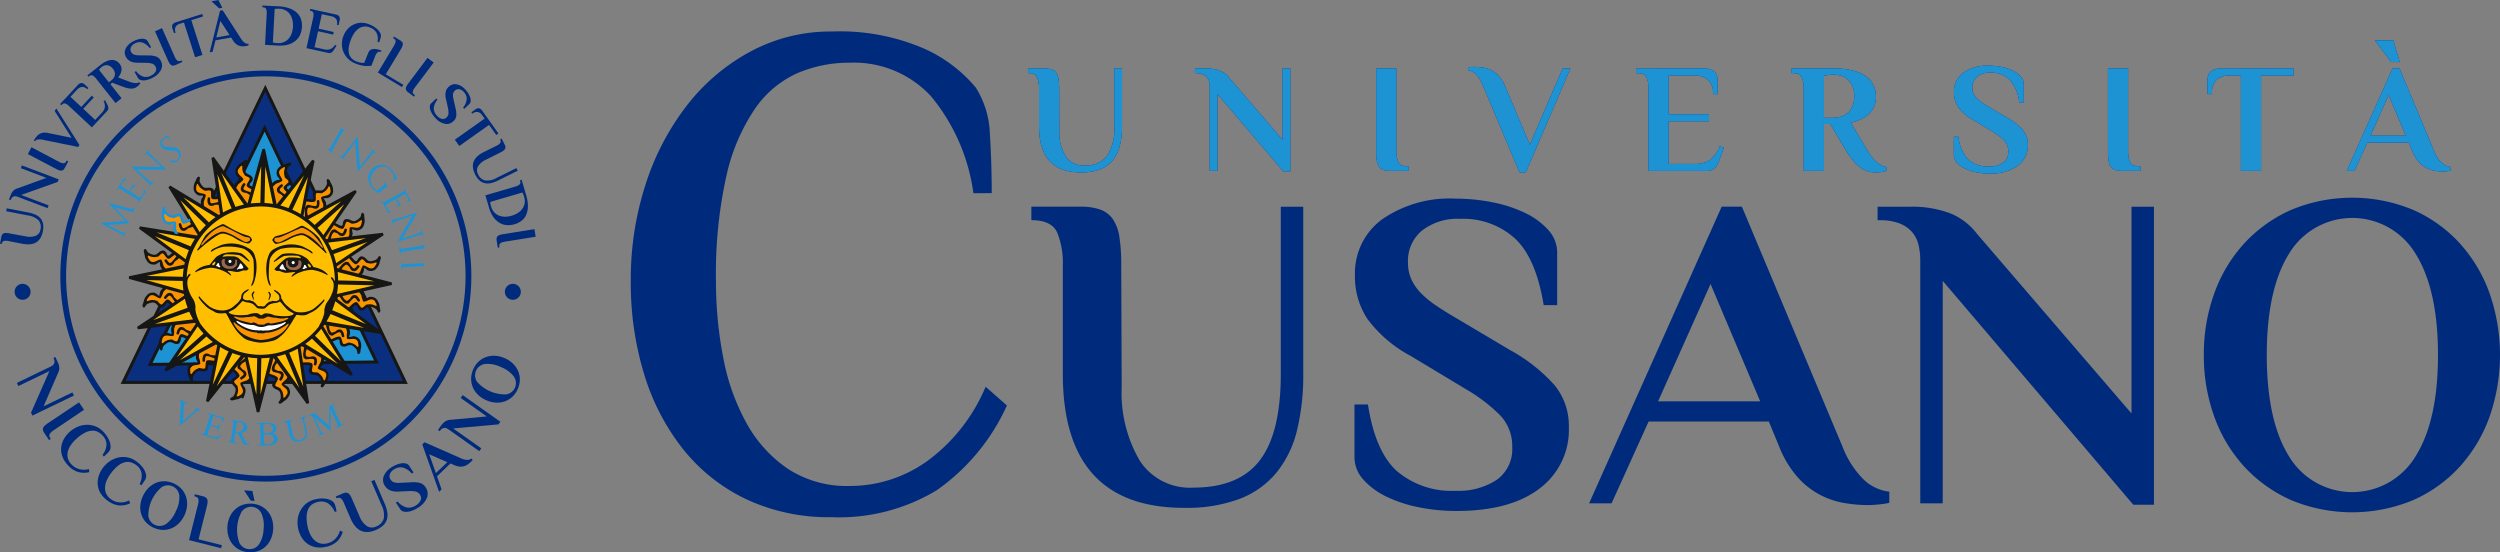 <svg xmlns="http://www.w3.org/2000/svg" id="Raggruppa_1226" data-name="Raggruppa 1226" width="201.415" height="44.5" viewBox="0 0 201.415 44.5"><rect x="0" y="0" width="201.415" height="44.5" fill="#808080" stroke="none"/><g id="Raggruppa_1218" data-name="Raggruppa 1218" transform="translate(50.815 2.539)"><path id="Tracciato_52" data-name="Tracciato 52" d="M230.309,361.842a15.466,15.466,0,0,0-3.408-7.8,8.441,8.441,0,0,0-6.545-2.712,10.6,10.6,0,0,0-4.217.839,8.248,8.248,0,0,0-3.433,2.879,15.65,15.65,0,0,0-2.3,5.423,36.109,36.109,0,0,0-.835,8.469,31.853,31.853,0,0,0,.59,6.177,17.473,17.473,0,0,0,1.887,5.283,10.661,10.661,0,0,0,3.334,3.661,8.7,8.7,0,0,0,4.978,1.37,10.668,10.668,0,0,0,6.276-2.041,14.211,14.211,0,0,0,4.659-5.954l1.716,1.51a16.816,16.816,0,0,1-5.64,6.82,15.218,15.218,0,0,1-8.483,2.18A15.677,15.677,0,0,1,212,386.495a14.444,14.444,0,0,1-5.076-4.025,18.207,18.207,0,0,1-3.139-6.038,25.088,25.088,0,0,1-1.078-7.491,24.749,24.749,0,0,1,1.226-7.91,20.625,20.625,0,0,1,3.384-6.373,16.092,16.092,0,0,1,5.124-4.276,13.609,13.609,0,0,1,6.448-1.566,17.119,17.119,0,0,1,7.429,1.369,11.531,11.531,0,0,1,4.193,3.158,7.456,7.456,0,0,1,1.127,3.746q.148,2.293.148,4.751Z" transform="translate(-202.702 -348.817)" fill="#002b7c"></path><path id="Tracciato_53" data-name="Tracciato 53" d="M265.462,387.638a10.786,10.786,0,0,0,1.467,5.92,4.806,4.806,0,0,0,4.291,2.154q3.692,0,5.376-2.208t1.684-6.952V373.082h1.81v13.469a18.584,18.584,0,0,1-.507,4.562,8.6,8.6,0,0,1-1.648,3.386,7.14,7.14,0,0,1-2.969,2.118,12.187,12.187,0,0,1-4.472.724q-9.775,0-9.775-10.79v-8.762a6.408,6.408,0,0,0-.453-2.625q-.453-1-2.082-1v-1.087h3.983a4.55,4.55,0,0,1,1.575.236,2.1,2.1,0,0,1,1.014.778,3.481,3.481,0,0,1,.525,1.448,14.567,14.567,0,0,1,.145,2.245Z" transform="translate(-225.907 -358.965)" fill="#002b7c"></path><path id="Tracciato_54" data-name="Tracciato 54" d="M311.114,397.126a15.2,15.2,0,0,1-2.951-.29,10.78,10.78,0,0,1-2.624-.851,5.924,5.924,0,0,1-1.883-1.376,2.677,2.677,0,0,1-.725-1.828v-4.236h1.087q.576,3.765,2.321,5.359a6.8,6.8,0,0,0,4.768,1.593,5.548,5.548,0,0,0,3.292-.887,3.018,3.018,0,0,0,1.241-2.625,3.583,3.583,0,0,0-.995-2.589,13.525,13.525,0,0,0-2.734-2.082l-4.454-2.68a10.477,10.477,0,0,1-3.475-2.969,6.183,6.183,0,0,1-1.013-3.512,5.382,5.382,0,0,1,2.19-4.526,9.55,9.55,0,0,1,5.919-1.666,15.191,15.191,0,0,1,2.951.29,10.869,10.869,0,0,1,2.624.85,5.952,5.952,0,0,1,1.883,1.376,2.686,2.686,0,0,1,.725,1.829v4.236h-1.087q-.611-3.765-2.3-5.359a6.19,6.19,0,0,0-4.424-1.593,4.668,4.668,0,0,0-3.076.941,3.165,3.165,0,0,0-1.133,2.571,3.259,3.259,0,0,0,.272,1.358,3.914,3.914,0,0,0,.761,1.1,7.511,7.511,0,0,0,1.177.977q.686.471,1.556.978l4.454,2.643a13.519,13.519,0,0,1,3.6,2.842,5.176,5.176,0,0,1,1.141,3.386,5.884,5.884,0,0,1-2.353,4.924Q315.493,397.126,311.114,397.126Z" transform="translate(-244.621 -358.497)" fill="#002b7c"></path><path id="Tracciato_55" data-name="Tracciato 55" d="M355.84,392.417a7.6,7.6,0,0,0,1.593,2.535,3.606,3.606,0,0,0,2.173,1.086v.9a6.248,6.248,0,0,1-.816.127c-.35.035-.657.054-.922.054a11.556,11.556,0,0,1-1.865-.163,6.663,6.663,0,0,1-1.955-.652,6.481,6.481,0,0,1-1.81-1.412,8.422,8.422,0,0,1-1.5-2.48l-.838-2.027h-9.682l-2.984,6.59h-1.812l10.682-23.9h1.628Zm-14.861-3.657h8.227l-4-9.45Z" transform="translate(-258.209 -358.965)" fill="#002b7c"></path><path id="Tracciato_56" data-name="Tracciato 56" d="M395.831,389.738V373.082h1.81v24.006h-1.666l-15.352-18.032v17.923h-1.81V377.427a5.45,5.45,0,0,0-.145-1.286,2.385,2.385,0,0,0-.525-1.031,2.6,2.6,0,0,0-1.013-.688,4.276,4.276,0,0,0-1.576-.253h-.18v-1.087h2.534a8.714,8.714,0,0,1,3.35.543,5.142,5.142,0,0,1,2.118,1.629Z" transform="translate(-274.92 -358.965)" fill="#002b7c"></path><path id="Tracciato_57" data-name="Tracciato 57" d="M420.557,384.51a14.371,14.371,0,0,1,.851-5,11.853,11.853,0,0,1,2.426-4.019,11.387,11.387,0,0,1,3.766-2.68,12.8,12.8,0,0,1,9.812,0,11.2,11.2,0,0,1,3.747,2.68,12.008,12.008,0,0,1,2.408,4.019,15.091,15.091,0,0,1,0,9.993,12,12,0,0,1-2.408,4.019,11.186,11.186,0,0,1-3.747,2.68,12.795,12.795,0,0,1-9.812,0,11.369,11.369,0,0,1-3.766-2.68,11.841,11.841,0,0,1-2.426-4.019A14.368,14.368,0,0,1,420.557,384.51Zm18.864,0q0-5.286-1.81-8.165a5.95,5.95,0,0,0-10.192,0q-1.792,2.879-1.792,8.165t1.792,8.164a5.95,5.95,0,0,0,10.192,0Q439.42,389.8,439.421,384.51Z" transform="translate(-293.817 -358.445)" fill="#002b7c"></path></g><g id="Raggruppa_1220" data-name="Raggruppa 1220" transform="translate(82.833 3.253)"><g id="Raggruppa_1219" data-name="Raggruppa 1219"><path id="Tracciato_58" data-name="Tracciato 58" d="M260.251,358.96a3.729,3.729,0,0,0,.507,2.044,1.658,1.658,0,0,0,1.481.744,2.186,2.186,0,0,0,1.857-.763,3.974,3.974,0,0,0,.581-2.4v-4.651h.625v4.651a6.423,6.423,0,0,1-.176,1.575,2.97,2.97,0,0,1-.568,1.169,2.474,2.474,0,0,1-1.026.731,4.208,4.208,0,0,1-1.543.25q-3.376,0-3.375-3.726v-3.025a2.2,2.2,0,0,0-.157-.906q-.155-.344-.718-.344v-.375h1.375a1.576,1.576,0,0,1,.543.081.729.729,0,0,1,.351.269,1.206,1.206,0,0,1,.18.5,5.048,5.048,0,0,1,.05.775Z" transform="translate(-257.738 -351.671)" fill="#002b7c"></path><path id="Tracciato_59" data-name="Tracciato 59" d="M287.9,359.685v-5.751h.625v8.288h-.575l-5.3-6.225v6.188h-.625v-6.751a1.893,1.893,0,0,0-.05-.444.818.818,0,0,0-.182-.356.893.893,0,0,0-.349-.237,1.476,1.476,0,0,0-.545-.088h-.062v-.375h.875a3.005,3.005,0,0,1,1.157.188,1.773,1.773,0,0,1,.731.563Z" transform="translate(-267.399 -351.671)" fill="#002b7c"></path><path id="Tracciato_60" data-name="Tracciato 60" d="M305.936,353.934h1.625v6.626a2.236,2.236,0,0,0,.155.906c.1.23.345.344.719.344h.125v.375h-1.5a1.687,1.687,0,0,1-.543-.075.689.689,0,0,1-.351-.262,1.215,1.215,0,0,1-.181-.5,5.146,5.146,0,0,1-.049-.788Z" transform="translate(-277.896 -351.671)" fill="#002b7c"></path><path id="Tracciato_61" data-name="Tracciato 61" d="M319.893,355.307a3.222,3.222,0,0,0-.581-.981,1.124,1.124,0,0,0-.656-.332v-.25c.033,0,.114,0,.244-.013s.222-.013.28-.013a4.582,4.582,0,0,1,.669.051,2.136,2.136,0,0,1,1.287.688,2.813,2.813,0,0,1,.52.849l1.98,4.676,2.645-6.138h.625l-3.6,8.376h-.5Z" transform="translate(-283.216 -351.582)" fill="#002b7c"></path><path id="Tracciato_62" data-name="Tracciato 62" d="M347.44,353.934a1.379,1.379,0,0,1,.531.088.868.868,0,0,1,.326.225.754.754,0,0,1,.161.319,1.515,1.515,0,0,1,.044.369V356h-.375a1.444,1.444,0,0,0-.406-1.15,1.72,1.72,0,0,0-1.157-.35h-2.012v3.126h3.25v.563h-3.25v3.438h2.137a2.126,2.126,0,0,0,1.169-.307,2.281,2.281,0,0,0,.807-1.119l.337.125-.362.988a1.785,1.785,0,0,1-.357.638.958.958,0,0,1-.731.237h-4.626v-6.626a2.2,2.2,0,0,0-.156-.906c-.1-.229-.343-.344-.719-.344h-.125v-.375Z" transform="translate(-292.949 -351.671)" fill="#002b7c"></path><path id="Tracciato_63" data-name="Tracciato 63" d="M366.554,358.409h-.5v3.776h-1.638v-6.626a2.213,2.213,0,0,0-.157-.906c-.1-.229-.344-.344-.718-.344h-.125v-.375h3.449c.2,0,.421.009.663.025a4.688,4.688,0,0,1,.737.113,4.184,4.184,0,0,1,.732.244,2.277,2.277,0,0,1,.631.412,1.974,1.974,0,0,1,.443.625,2.1,2.1,0,0,1,.169.881,1.831,1.831,0,0,1-.182.844,1.867,1.867,0,0,1-.474.6,2.542,2.542,0,0,1-.656.394,5.041,5.041,0,0,1-.713.237l1.312,2.188a4.911,4.911,0,0,0,.456.656,2.7,2.7,0,0,0,.42.407,1.715,1.715,0,0,0,.368.219,1.561,1.561,0,0,0,.307.093v.313a1.33,1.33,0,0,1-.357.087,3.415,3.415,0,0,1-.495.038,2.3,2.3,0,0,1-.631-.088,1.915,1.915,0,0,1-.6-.3,3.331,3.331,0,0,1-.589-.563,7.023,7.023,0,0,1-.606-.862Zm.312-3.975c-.1,0-.2,0-.3.013a1.938,1.938,0,0,0-.262.037c-.091.017-.174.029-.25.037v3.388h.75a2.128,2.128,0,0,0,.6-.088,1.525,1.525,0,0,0,.543-.287,1.433,1.433,0,0,0,.393-.538,2.037,2.037,0,0,0,.151-.825,1.992,1.992,0,0,0-.151-.819,1.557,1.557,0,0,0-.387-.538,1.437,1.437,0,0,0-.524-.294A1.964,1.964,0,0,0,366.866,354.434Z" transform="translate(-301.937 -351.671)" fill="#002b7c"></path><path id="Tracciato_64" data-name="Tracciato 64" d="M388.761,362.236a5.229,5.229,0,0,1-1.019-.1,3.733,3.733,0,0,1-.906-.294,2.033,2.033,0,0,1-.65-.475.925.925,0,0,1-.25-.631v-1.463h.374a3.083,3.083,0,0,0,.8,1.85,2.352,2.352,0,0,0,1.646.55,1.909,1.909,0,0,0,1.136-.307,1.038,1.038,0,0,0,.429-.906,1.235,1.235,0,0,0-.344-.894,4.672,4.672,0,0,0-.944-.718l-1.538-.925a3.612,3.612,0,0,1-1.2-1.025,2.129,2.129,0,0,1-.351-1.213,1.86,1.86,0,0,1,.756-1.563,3.3,3.3,0,0,1,2.045-.575,5.28,5.28,0,0,1,1.019.1,3.748,3.748,0,0,1,.906.294,2.068,2.068,0,0,1,.65.475.928.928,0,0,1,.25.631v1.463H391.2a3.2,3.2,0,0,0-.794-1.85,2.139,2.139,0,0,0-1.528-.55,1.612,1.612,0,0,0-1.062.325,1.1,1.1,0,0,0-.392.888,1.115,1.115,0,0,0,.094.469,1.365,1.365,0,0,0,.262.382,2.613,2.613,0,0,0,.407.337q.237.163.538.338l1.538.912a4.68,4.68,0,0,1,1.244.981,1.788,1.788,0,0,1,.393,1.169,2.031,2.031,0,0,1-.812,1.7A3.751,3.751,0,0,1,388.761,362.236Z" transform="translate(-311.355 -351.51)" fill="#002b7c"></path><path id="Tracciato_65" data-name="Tracciato 65" d="M407.273,353.934H408.9v6.626a2.2,2.2,0,0,0,.157.906c.1.23.343.344.719.344h.125v.375h-1.5a1.7,1.7,0,0,1-.545-.075.686.686,0,0,1-.35-.262,1.191,1.191,0,0,1-.181-.5,5.149,5.149,0,0,1-.05-.788Z" transform="translate(-320.279 -351.671)" fill="#002b7c"></path><path id="Tracciato_66" data-name="Tracciato 66" d="M427.986,353.934v.563h-2.613v7.689h-1.626V354.5h-.887a1.563,1.563,0,0,0-1.051.332,1.479,1.479,0,0,0-.387,1.169h-.374v-1.062a1.6,1.6,0,0,1,.042-.369.751.751,0,0,1,.163-.319.869.869,0,0,1,.326-.225,1.369,1.369,0,0,1,.531-.088Z" transform="translate(-326.04 -351.671)" fill="#002b7c"></path><path id="Tracciato_67" data-name="Tracciato 67" d="M447.394,358.983a2.616,2.616,0,0,0,.55.875,1.243,1.243,0,0,0,.75.375v.312a2.052,2.052,0,0,1-.282.044,3.055,3.055,0,0,1-.319.019,4.013,4.013,0,0,1-.643-.056,2.284,2.284,0,0,1-.675-.225,2.212,2.212,0,0,1-.625-.488,2.9,2.9,0,0,1-.52-.856l-.289-.7H442l-1.03,2.275h-.625l3.688-8.251h.562Zm-5.131-1.262H445.1l-1.382-3.263Zm.343-7.676h1.488l.524,1.75h-.687Z" transform="translate(-334.11 -350.045)" fill="#002b7c"></path></g></g><g id="Raggruppa_1221" data-name="Raggruppa 1221" transform="translate(82.833 3.253)"><path id="Tracciato_68" data-name="Tracciato 68" d="M260.251,358.96a3.729,3.729,0,0,0,.507,2.044,1.658,1.658,0,0,0,1.481.744,2.186,2.186,0,0,0,1.857-.763,3.974,3.974,0,0,0,.581-2.4v-4.651h.625v4.651a6.423,6.423,0,0,1-.176,1.575,2.97,2.97,0,0,1-.568,1.169,2.474,2.474,0,0,1-1.026.731,4.208,4.208,0,0,1-1.543.25q-3.376,0-3.375-3.726v-3.025a2.2,2.2,0,0,0-.157-.906q-.155-.344-.718-.344v-.375h1.375a1.576,1.576,0,0,1,.543.081.729.729,0,0,1,.351.269,1.206,1.206,0,0,1,.18.5,5.048,5.048,0,0,1,.05.775Z" transform="translate(-257.738 -351.671)" fill="#1e93d4"></path><path id="Tracciato_69" data-name="Tracciato 69" d="M287.9,359.685v-5.751h.625v8.288h-.575l-5.3-6.225v6.188h-.625v-6.751a1.893,1.893,0,0,0-.05-.444.818.818,0,0,0-.182-.356.893.893,0,0,0-.349-.237,1.476,1.476,0,0,0-.545-.088h-.062v-.375h.875a3.005,3.005,0,0,1,1.157.188,1.773,1.773,0,0,1,.731.563Z" transform="translate(-267.399 -351.671)" fill="#1e93d4"></path><path id="Tracciato_70" data-name="Tracciato 70" d="M305.936,353.934h1.625v6.626a2.236,2.236,0,0,0,.155.906c.1.23.345.344.719.344h.125v.375h-1.5a1.687,1.687,0,0,1-.543-.075.689.689,0,0,1-.351-.262,1.215,1.215,0,0,1-.181-.5,5.146,5.146,0,0,1-.049-.788Z" transform="translate(-277.896 -351.671)" fill="#1e93d4"></path><path id="Tracciato_71" data-name="Tracciato 71" d="M319.893,355.307a3.222,3.222,0,0,0-.581-.981,1.124,1.124,0,0,0-.656-.332v-.25c.033,0,.114,0,.244-.013s.222-.013.28-.013a4.582,4.582,0,0,1,.669.051,2.136,2.136,0,0,1,1.287.688,2.813,2.813,0,0,1,.52.849l1.98,4.676,2.645-6.138h.625l-3.6,8.376h-.5Z" transform="translate(-283.216 -351.582)" fill="#1e93d4"></path><path id="Tracciato_72" data-name="Tracciato 72" d="M347.44,353.934a1.379,1.379,0,0,1,.531.088.868.868,0,0,1,.326.225.754.754,0,0,1,.161.319,1.515,1.515,0,0,1,.044.369V356h-.375a1.444,1.444,0,0,0-.406-1.15,1.72,1.72,0,0,0-1.157-.35h-2.012v3.126h3.25v.563h-3.25v3.438h2.137a2.126,2.126,0,0,0,1.169-.307,2.281,2.281,0,0,0,.807-1.119l.337.125-.362.988a1.785,1.785,0,0,1-.357.638.958.958,0,0,1-.731.237h-4.626v-6.626a2.2,2.2,0,0,0-.156-.906c-.1-.229-.343-.344-.719-.344h-.125v-.375Z" transform="translate(-292.949 -351.671)" fill="#1e93d4"></path><path id="Tracciato_73" data-name="Tracciato 73" d="M366.554,358.409h-.5v3.776h-1.638v-6.626a2.213,2.213,0,0,0-.157-.906c-.1-.229-.344-.344-.718-.344h-.125v-.375h3.449c.2,0,.421.009.663.025a4.688,4.688,0,0,1,.737.113,4.184,4.184,0,0,1,.732.244,2.277,2.277,0,0,1,.631.412,1.974,1.974,0,0,1,.443.625,2.1,2.1,0,0,1,.169.881,1.831,1.831,0,0,1-.182.844,1.867,1.867,0,0,1-.474.6,2.542,2.542,0,0,1-.656.394,5.041,5.041,0,0,1-.713.237l1.312,2.188a4.911,4.911,0,0,0,.456.656,2.7,2.7,0,0,0,.42.407,1.715,1.715,0,0,0,.368.219,1.561,1.561,0,0,0,.307.093v.313a1.33,1.33,0,0,1-.357.087,3.415,3.415,0,0,1-.495.038,2.3,2.3,0,0,1-.631-.088,1.915,1.915,0,0,1-.6-.3,3.331,3.331,0,0,1-.589-.563,7.023,7.023,0,0,1-.606-.862Zm.312-3.975c-.1,0-.2,0-.3.013a1.938,1.938,0,0,0-.262.037c-.091.017-.174.029-.25.037v3.388h.75a2.128,2.128,0,0,0,.6-.088,1.525,1.525,0,0,0,.543-.287,1.433,1.433,0,0,0,.393-.538,2.037,2.037,0,0,0,.151-.825,1.992,1.992,0,0,0-.151-.819,1.557,1.557,0,0,0-.387-.538,1.437,1.437,0,0,0-.524-.294A1.964,1.964,0,0,0,366.866,354.434Z" transform="translate(-301.937 -351.671)" fill="#1e93d4"></path><path id="Tracciato_74" data-name="Tracciato 74" d="M388.761,362.236a5.229,5.229,0,0,1-1.019-.1,3.733,3.733,0,0,1-.906-.294,2.033,2.033,0,0,1-.65-.475.925.925,0,0,1-.25-.631v-1.463h.374a3.083,3.083,0,0,0,.8,1.85,2.352,2.352,0,0,0,1.646.55,1.909,1.909,0,0,0,1.136-.307,1.038,1.038,0,0,0,.429-.906,1.235,1.235,0,0,0-.344-.894,4.672,4.672,0,0,0-.944-.718l-1.538-.925a3.612,3.612,0,0,1-1.2-1.025,2.129,2.129,0,0,1-.351-1.213,1.86,1.86,0,0,1,.756-1.563,3.3,3.3,0,0,1,2.045-.575,5.28,5.28,0,0,1,1.019.1,3.748,3.748,0,0,1,.906.294,2.068,2.068,0,0,1,.65.475.928.928,0,0,1,.25.631v1.463H391.2a3.2,3.2,0,0,0-.794-1.85,2.139,2.139,0,0,0-1.528-.55,1.612,1.612,0,0,0-1.062.325,1.1,1.1,0,0,0-.392.888,1.115,1.115,0,0,0,.094.469,1.365,1.365,0,0,0,.262.382,2.613,2.613,0,0,0,.407.337q.237.163.538.338l1.538.912a4.68,4.68,0,0,1,1.244.981,1.788,1.788,0,0,1,.393,1.169,2.031,2.031,0,0,1-.812,1.7A3.751,3.751,0,0,1,388.761,362.236Z" transform="translate(-311.355 -351.51)" fill="#1e93d4"></path><path id="Tracciato_75" data-name="Tracciato 75" d="M407.273,353.934H408.9v6.626a2.2,2.2,0,0,0,.157.906c.1.23.343.344.719.344h.125v.375h-1.5a1.7,1.7,0,0,1-.545-.075.686.686,0,0,1-.35-.262,1.191,1.191,0,0,1-.181-.5,5.149,5.149,0,0,1-.05-.788Z" transform="translate(-320.279 -351.671)" fill="#1e93d4"></path><path id="Tracciato_76" data-name="Tracciato 76" d="M427.986,353.934v.563h-2.613v7.689h-1.626V354.5h-.887a1.563,1.563,0,0,0-1.051.332,1.479,1.479,0,0,0-.387,1.169h-.374v-1.062a1.6,1.6,0,0,1,.042-.369.751.751,0,0,1,.163-.319.869.869,0,0,1,.326-.225,1.369,1.369,0,0,1,.531-.088Z" transform="translate(-326.04 -351.671)" fill="#1e93d4"></path><path id="Tracciato_77" data-name="Tracciato 77" d="M447.394,358.983a2.616,2.616,0,0,0,.55.875,1.243,1.243,0,0,0,.75.375v.312a2.052,2.052,0,0,1-.282.044,3.055,3.055,0,0,1-.319.019,4.013,4.013,0,0,1-.643-.056,2.284,2.284,0,0,1-.675-.225,2.212,2.212,0,0,1-.625-.488,2.9,2.9,0,0,1-.52-.856l-.289-.7H442l-1.03,2.275h-.625l3.688-8.251h.562Zm-5.131-1.262H445.1l-1.382-3.263Zm.343-7.676h1.488l.524,1.75h-.687Z" transform="translate(-334.11 -350.045)" fill="#1e93d4"></path></g><g id="Raggruppa_1222" data-name="Raggruppa 1222"><path id="Tracciato_78" data-name="Tracciato 78" d="M117.425,375.559a1.428,1.428,0,0,0,.8-.041.637.637,0,0,0,.387-.5.832.832,0,0,0-.151-.752,1.52,1.52,0,0,0-.859-.393l-1.746-.338.046-.234,1.746.337a2.518,2.518,0,0,1,.578.181,1.137,1.137,0,0,1,.4.3.948.948,0,0,1,.2.438,1.593,1.593,0,0,1-.018.6q-.245,1.268-1.644,1l-1.136-.22a.841.841,0,0,0-.351-.007c-.094.022-.155.1-.182.244l-.14-.027.1-.517a.6.6,0,0,1,.07-.2.272.272,0,0,1,.126-.112.451.451,0,0,1,.2-.031,1.924,1.924,0,0,1,.295.038Z" transform="translate(-115.356 -356.517)" fill="#002b7c"></path><path id="Tracciato_79" data-name="Tracciato 79" d="M119.612,368.363l-2.056-.78.085-.223,2.964,1.124-.079.205-2.944,1.051,2.212.839-.086.223-2.413-.915a.744.744,0,0,0-.166-.042.31.31,0,0,0-.152.017.346.346,0,0,0-.133.093.557.557,0,0,0-.1.183l-.009.023-.134-.051.118-.313a1.148,1.148,0,0,1,.225-.387.671.671,0,0,1,.3-.186Z" transform="translate(-115.876 -354.033)" fill="#002b7c"></path><path id="Tracciato_80" data-name="Tracciato 80" d="M119.214,365.393l.29-.549,2.24,1.183a.841.841,0,0,0,.335.109q.144.009.244-.182l.022-.043.127.067-.268.507a.644.644,0,0,1-.122.17.264.264,0,0,1-.152.071.447.447,0,0,1-.2-.028,1.888,1.888,0,0,1-.275-.124Z" transform="translate(-116.97 -352.981)" fill="#002b7c"></path><path id="Tracciato_81" data-name="Tracciato 81" d="M120.8,362.005a1.224,1.224,0,0,0-.435-.029.425.425,0,0,0-.246.136l-.079-.054c.007-.01.024-.037.048-.08s.045-.073.058-.091a1.927,1.927,0,0,1,.159-.2.875.875,0,0,1,.212-.165.853.853,0,0,1,.284-.092,1.072,1.072,0,0,1,.38.02l1.9.386-1.365-2.161.136-.2,1.864,2.945-.108.158Z" transform="translate(-117.314 -350.737)" fill="#002b7c"></path><path id="Tracciato_82" data-name="Tracciato 82" d="M125.1,356.106a.54.54,0,0,1,.163-.126.336.336,0,0,1,.148-.032.286.286,0,0,1,.131.038.605.605,0,0,1,.115.084l.3.277-.1.105a.552.552,0,0,0-.427-.187.657.657,0,0,0-.4.232l-.525.563.874.815.848-.908.157.147-.847.909.961.9.557-.6a.831.831,0,0,0,.219-.407.874.874,0,0,0-.1-.517l.123-.062.181.359a.675.675,0,0,1,.086.266.366.366,0,0,1-.124.266l-1.207,1.293-1.852-1.728a.842.842,0,0,0-.294-.193.267.267,0,0,0-.283.111l-.033.034-.1-.1Z" transform="translate(-118.83 -349.26)" fill="#002b7c"></path><path id="Tracciato_83" data-name="Tracciato 83" d="M129.463,354.586l-.15.119.9,1.132-.491.389-1.574-1.985a.852.852,0,0,0-.262-.234.269.269,0,0,0-.3.068l-.038.03-.089-.112,1.033-.82c.06-.048.129-.1.205-.15a1.826,1.826,0,0,1,.247-.141,1.572,1.572,0,0,1,.277-.1.849.849,0,0,1,.287-.027.737.737,0,0,1,.281.082.8.8,0,0,1,.261.224.684.684,0,0,1,.146.588.939.939,0,0,1-.1.274,1.871,1.871,0,0,1-.156.241l.913.343a1.756,1.756,0,0,0,.293.088,1.034,1.034,0,0,0,.222.022.624.624,0,0,0,.162-.022.552.552,0,0,0,.115-.045l.074.094a.516.516,0,0,1-.086.111,1.351,1.351,0,0,1-.139.129.85.85,0,0,1-.209.123.718.718,0,0,1-.252.053,1.31,1.31,0,0,1-.31-.029,2.7,2.7,0,0,1-.386-.115Zm-.851-1.265c-.03.023-.059.048-.087.074a.729.729,0,0,0-.07.074c-.024.027-.046.05-.066.07l.8,1.015.225-.179a.786.786,0,0,0,.159-.169.571.571,0,0,0,.094-.215.542.542,0,0,0-.009-.254.78.78,0,0,0-.151-.283.756.756,0,0,0-.24-.21.586.586,0,0,0-.243-.069.53.53,0,0,0-.227.037A.73.73,0,0,0,128.612,353.321Z" transform="translate(-120.418 -347.923)" fill="#002b7c"></path><path id="Tracciato_84" data-name="Tracciato 84" d="M134.919,352.939a1.952,1.952,0,0,1-.357.162,1.4,1.4,0,0,1-.355.077.8.8,0,0,1-.307-.033.351.351,0,0,1-.2-.161l-.28-.484.123-.072a1.173,1.173,0,0,0,.62.458.9.9,0,0,0,.65-.133.731.731,0,0,0,.318-.319.4.4,0,0,0-.031-.382.474.474,0,0,0-.286-.23,1.779,1.779,0,0,0-.45-.058l-.686-.012a1.4,1.4,0,0,1-.593-.11.811.811,0,0,1-.347-.335.709.709,0,0,1-.049-.663,1.26,1.26,0,0,1,.567-.581,2.029,2.029,0,0,1,.357-.162,1.391,1.391,0,0,1,.356-.076.775.775,0,0,1,.306.033.352.352,0,0,1,.2.161l.28.484-.123.072a1.223,1.223,0,0,0-.618-.46.814.814,0,0,0-.61.11.611.611,0,0,0-.289.311.418.418,0,0,0,.04.368.424.424,0,0,0,.121.137.51.51,0,0,0,.16.076.941.941,0,0,0,.2.034c.073.006.154.009.242.009l.684.008a1.8,1.8,0,0,1,.6.087.681.681,0,0,1,.354.311.781.781,0,0,1,.057.719A1.441,1.441,0,0,1,134.919,352.939Z" transform="translate(-122.579 -346.7)" fill="#002b7c"></path><path id="Tracciato_85" data-name="Tracciato 85" d="M136.817,348.6l.568-.253,1.028,2.315a.859.859,0,0,0,.2.293.271.271,0,0,0,.305.009l.043-.019.058.131-.524.233a.631.631,0,0,1-.2.058.263.263,0,0,1-.163-.037.452.452,0,0,1-.141-.147,1.957,1.957,0,0,1-.14-.267Z" transform="translate(-124.332 -346.08)" fill="#002b7c"></path><path id="Tracciato_86" data-name="Tracciato 86" d="M141.615,346.385l.066.2-.951.3.9,2.8-.592.189-.9-2.8-.323.1a.6.6,0,0,0-.344.243.568.568,0,0,0,0,.472l-.136.044-.125-.387a.626.626,0,0,1-.027-.139.294.294,0,0,1,.022-.135.342.342,0,0,1,.092-.12.527.527,0,0,1,.183-.094Z" transform="translate(-125.319 -345.261)" fill="#002b7c"></path><path id="Tracciato_87" data-name="Tracciato 87" d="M146.936,347.6a1.014,1.014,0,0,0,.266.292.476.476,0,0,0,.308.091l.02.118a.967.967,0,0,1-.1.035,1.008,1.008,0,0,1-.119.029,1.592,1.592,0,0,1-.247.023.882.882,0,0,1-.268-.04.843.843,0,0,1-.268-.141,1.13,1.13,0,0,1-.253-.287l-.157-.244-1.258.225-.234.926-.236.042.834-3.353.212-.038Zm-2.4-3.043.56-.1.315.623-.258.047Zm.387,2.912,1.069-.191-.739-1.136Z" transform="translate(-127.498 -344.453)" fill="#002b7c"></path><path id="Tracciato_88" data-name="Tracciato 88" d="M152.984,345.277a3.107,3.107,0,0,1,.855.154,1.752,1.752,0,0,1,.6.341,1.262,1.262,0,0,1,.346.509,1.64,1.64,0,0,1,.09.659,1.731,1.731,0,0,1-.154.641,1.372,1.372,0,0,1-.38.485,1.646,1.646,0,0,1-.6.3,2.5,2.5,0,0,1-.8.074l-1.041-.056.136-2.53a.886.886,0,0,0-.041-.35c-.035-.089-.125-.138-.268-.145l-.048,0,.008-.143Zm.052.194c-.047,0-.093,0-.136,0a1.14,1.14,0,0,0-.118.008c-.038,0-.073.008-.106.009l-.145,2.7.1.026a1.866,1.866,0,0,0,.252.027l.047,0a1.086,1.086,0,0,0,.464-.071,1.041,1.041,0,0,0,.378-.255,1.325,1.325,0,0,0,.262-.424,2,2,0,0,0,.063-1.148,1.3,1.3,0,0,0-.213-.449,1.046,1.046,0,0,0-.35-.3,1.114,1.114,0,0,0-.465-.123Z" transform="translate(-130.547 -344.769)" fill="#002b7c"></path><path id="Tracciato_89" data-name="Tracciato 89" d="M160.161,346.131a.522.522,0,0,1,.191.076.336.336,0,0,1,.1.111.281.281,0,0,1,.034.133.607.607,0,0,1-.013.141l-.088.4-.141-.031a.556.556,0,0,0-.056-.463.66.66,0,0,0-.4-.225l-.752-.166-.257,1.167,1.214.268-.047.21-1.214-.268-.283,1.284.8.175a.812.812,0,0,0,.461-.018.869.869,0,0,0,.393-.351l.116.074-.217.339a.687.687,0,0,1-.185.209.368.368,0,0,1-.293.028l-1.727-.38.545-2.474a.851.851,0,0,0,.016-.351c-.02-.094-.1-.157-.24-.187l-.047-.01.031-.14Z" transform="translate(-133.107 -344.965)" fill="#002b7c"></path><path id="Tracciato_90" data-name="Tracciato 90" d="M165.087,351.062a2.124,2.124,0,0,1-.636.008,2.9,2.9,0,0,1-.659-.182,1.755,1.755,0,0,1-.589-.38,1.662,1.662,0,0,1-.5-1.182,1.763,1.763,0,0,1,.132-.675,1.812,1.812,0,0,1,.342-.553,1.539,1.539,0,0,1,.489-.359,1.476,1.476,0,0,1,.59-.135,1.633,1.633,0,0,1,.648.126,1.957,1.957,0,0,1,.639.383,1.115,1.115,0,0,1,.29.407.442.442,0,0,1,.013.16,1.135,1.135,0,0,1-.03.171c-.015.058-.033.115-.054.172s-.042.111-.062.161l-.133-.054a1.067,1.067,0,0,0-.073-.717,1.013,1.013,0,0,0-.538-.43.943.943,0,0,0-.494-.072.964.964,0,0,0-.419.17,1.393,1.393,0,0,0-.339.35,2.4,2.4,0,0,0-.249.469,2.8,2.8,0,0,0-.2.707,1.3,1.3,0,0,0,.033.521.829.829,0,0,0,.217.36,1.109,1.109,0,0,0,.353.224,1.745,1.745,0,0,0,.354.105,1.336,1.336,0,0,0,.291.019l.317-.79a.7.7,0,0,1,.1-.177.39.39,0,0,1,.189-.125.777.777,0,0,1,.311-.024,1.726,1.726,0,0,1,.472.13l-.044.112a.252.252,0,0,0-.262.023.655.655,0,0,0-.191.284Z" transform="translate(-135.159 -345.77)" fill="#002b7c"></path><path id="Tracciato_91" data-name="Tracciato 91" d="M169.735,353.4l-.111.184-1.945-1.172,1.307-2.17a.838.838,0,0,0,.127-.328q.017-.143-.168-.254l-.041-.025.074-.123.491.3a.609.609,0,0,1,.162.134.281.281,0,0,1,.062.157.449.449,0,0,1-.04.2,1.892,1.892,0,0,1-.136.264l-1.2,1.986Z" transform="translate(-137.239 -346.567)" fill="#002b7c"></path><path id="Tracciato_92" data-name="Tracciato 92" d="M173.3,352.468l.5.374-1.523,2.025a.851.851,0,0,0-.161.312c-.021.094.026.184.141.271l.038.028-.086.115-.459-.345a.651.651,0,0,1-.149-.148.261.261,0,0,1-.046-.161.451.451,0,0,1,.059-.194,1.838,1.838,0,0,1,.166-.252Z" transform="translate(-138.86 -347.805)" fill="#002b7c"></path><path id="Tracciato_93" data-name="Tracciato 93" d="M175.317,358.827a2.109,2.109,0,0,1-.24-.309,1.493,1.493,0,0,1-.157-.329.8.8,0,0,1-.039-.305.353.353,0,0,1,.11-.235l.406-.385.1.1a1.182,1.182,0,0,0-.3.709.9.9,0,0,0,.281.6.736.736,0,0,0,.383.235.4.4,0,0,0,.365-.119.475.475,0,0,0,.158-.331,1.774,1.774,0,0,0-.049-.451l-.148-.67a1.391,1.391,0,0,1-.031-.6.815.815,0,0,1,.244-.416.711.711,0,0,1,.633-.2,1.267,1.267,0,0,1,.7.416,2.078,2.078,0,0,1,.24.31,1.465,1.465,0,0,1,.157.329.794.794,0,0,1,.039.305.357.357,0,0,1-.11.235l-.406.385-.1-.1a1.225,1.225,0,0,0,.3-.707.817.817,0,0,0-.249-.568.614.614,0,0,0-.369-.209.419.419,0,0,0-.349.124.429.429,0,0,0-.106.15.531.531,0,0,0-.037.173.985.985,0,0,0,.013.2c.011.073.028.152.048.239l.151.667a1.772,1.772,0,0,1,.055.6.676.676,0,0,1-.221.417.777.777,0,0,1-.685.222A1.435,1.435,0,0,1,175.317,358.827Z" transform="translate(-140.25 -349.329)" fill="#002b7c"></path><path id="Tracciato_94" data-name="Tracciato 94" d="M181.859,361.475l-.176.124-.578-.814-2.4,1.7-.36-.507,2.4-1.7-.2-.277a.6.6,0,0,0-.336-.254.564.564,0,0,0-.449.138l-.084-.116.332-.236a.557.557,0,0,1,.124-.068.292.292,0,0,1,.135-.02.337.337,0,0,1,.143.052.517.517,0,0,1,.145.147Z" transform="translate(-141.702 -350.723)" fill="#002b7c"></path><path id="Tracciato_95" data-name="Tracciato 95" d="M181.873,365.36a1.426,1.426,0,0,0-.613.521.636.636,0,0,0,0,.634.836.836,0,0,0,.577.506,1.517,1.517,0,0,0,.92-.209l1.592-.791.107.214-1.593.791a2.425,2.425,0,0,1-.57.208,1.144,1.144,0,0,1-.5,0,.954.954,0,0,1-.425-.227,1.612,1.612,0,0,1-.348-.486q-.574-1.156.7-1.79l1.036-.514a.861.861,0,0,0,.285-.208.27.27,0,0,0-.005-.3l.129-.064.234.471a.619.619,0,0,1,.065.2.276.276,0,0,1-.033.166.452.452,0,0,1-.14.147,2.016,2.016,0,0,1-.257.149Z" transform="translate(-142.745 -352.48)" fill="#002b7c"></path><path id="Tracciato_96" data-name="Tracciato 96" d="M185.863,370.6a3.042,3.042,0,0,1,.139.856,1.729,1.729,0,0,1-.122.678,1.257,1.257,0,0,1-.365.5,1.638,1.638,0,0,1-.591.3,1.688,1.688,0,0,1-.655.067,1.341,1.341,0,0,1-.583-.2,1.644,1.644,0,0,1-.478-.465,2.487,2.487,0,0,1-.337-.731l-.293-1,2.431-.714a.828.828,0,0,0,.315-.155.268.268,0,0,0,.049-.3l-.013-.046.137-.041Zm-.166.113c-.013-.046-.027-.089-.043-.13a1.069,1.069,0,0,0-.047-.108c-.016-.035-.031-.067-.042-.1l-2.6.762c0,.032.006.068.011.106a1.733,1.733,0,0,0,.058.247l.014.046a1.086,1.086,0,0,0,.22.414,1.047,1.047,0,0,0,.366.271,1.3,1.3,0,0,0,.488.106,1.984,1.984,0,0,0,1.1-.322,1.287,1.287,0,0,0,.353-.35,1.033,1.033,0,0,0,.166-.429,1.114,1.114,0,0,0-.038-.479Z" transform="translate(-143.471 -354.867)" fill="#002b7c"></path><path id="Tracciato_97" data-name="Tracciato 97" d="M187.168,376.185l.1.613-2.5.4a.83.83,0,0,0-.333.115.268.268,0,0,0-.087.291l.009.048-.142.023-.091-.567a.657.657,0,0,1,0-.209.253.253,0,0,1,.078-.148.441.441,0,0,1,.178-.1,1.911,1.911,0,0,1,.293-.067Z" transform="translate(-144.111 -357.724)" fill="#002b7c"></path></g><g id="Raggruppa_1223" data-name="Raggruppa 1223" transform="translate(1.358 28.67)"><path id="Tracciato_98" data-name="Tracciato 98" d="M119.845,397.865l2.322-1.121.122.253-3.347,1.616-.112-.233,1.481-3.354-2.5,1.206-.122-.252,2.726-1.317a.907.907,0,0,0,.17-.106.384.384,0,0,0,.108-.143.392.392,0,0,0,.027-.187.656.656,0,0,0-.071-.237l-.011-.025.151-.073.17.353a1.334,1.334,0,0,1,.15.5.8.8,0,0,1-.084.4Z" transform="translate(-117.69 -393.8)" fill="#002b7c"></path><path id="Tracciato_99" data-name="Tracciato 99" d="M124.206,400.171l.407.6-2.463,1.661a.985.985,0,0,0-.3.286.313.313,0,0,0,.052.353l.031.047-.139.094-.376-.557a.782.782,0,0,1-.109-.222.312.312,0,0,1,.01-.2.521.521,0,0,1,.141-.193,2.273,2.273,0,0,1,.28-.216Z" transform="translate(-119.2 -396.426)" fill="#002b7c"></path><path id="Tracciato_100" data-name="Tracciato 100" d="M127.151,405.7a1.477,1.477,0,0,0,.321-.812,1.043,1.043,0,0,0-.3-.739,1.365,1.365,0,0,0-.385-.3.923.923,0,0,0-.478-.1,1.471,1.471,0,0,0-.581.169,3.186,3.186,0,0,0-.695.5,2.755,2.755,0,0,0-.415.464,1.639,1.639,0,0,0-.25.515,1.146,1.146,0,0,0-.017.529,1.1,1.1,0,0,0,.279.514,1.338,1.338,0,0,0,.633.4,1.475,1.475,0,0,0,.8,0l.019.247a1.765,1.765,0,0,1-.94-.022,1.919,1.919,0,0,1-.811-.574,2,2,0,0,1-.419-.683,1.638,1.638,0,0,1-.089-.7,1.776,1.776,0,0,1,.21-.672,2.332,2.332,0,0,1,1.159-1.021,2,2,0,0,1,.734-.141,1.812,1.812,0,0,1,.71.148,1.721,1.721,0,0,1,.61.443,2.195,2.195,0,0,1,.467.722,1.324,1.324,0,0,1,.087.569.69.69,0,0,1-.193.347c-.106.111-.222.222-.343.332Z" transform="translate(-120.252 -397.72)" fill="#002b7c"></path><path id="Tracciato_101" data-name="Tracciato 101" d="M132.259,409.907a1.46,1.46,0,0,0,.154-.86,1.03,1.03,0,0,0-.437-.665,1.354,1.354,0,0,0-.437-.221.93.93,0,0,0-.486,0,1.488,1.488,0,0,0-.538.278,3.277,3.277,0,0,0-.583.624,2.87,2.87,0,0,0-.316.537,1.607,1.607,0,0,0-.143.554,1.122,1.122,0,0,0,.086.521,1.11,1.11,0,0,0,.374.451,1.335,1.335,0,0,0,.7.265,1.477,1.477,0,0,0,.784-.16l.067.238a1.756,1.756,0,0,1-.926.163,1.919,1.919,0,0,1-.908-.4,2.037,2.037,0,0,1-.545-.587,1.65,1.65,0,0,1-.223-.67,1.756,1.756,0,0,1,.074-.7,2.327,2.327,0,0,1,.936-1.228,2,2,0,0,1,.692-.28,1.807,1.807,0,0,1,.726.006,1.741,1.741,0,0,1,.685.315,2.216,2.216,0,0,1,.6.617,1.324,1.324,0,0,1,.194.54.689.689,0,0,1-.121.378c-.083.13-.173.261-.271.392Z" transform="translate(-122.366 -399.585)" fill="#002b7c"></path><path id="Tracciato_102" data-name="Tracciato 102" d="M135,412.283a2.228,2.228,0,0,1,.445-.646,1.848,1.848,0,0,1,.6-.407,1.768,1.768,0,0,1,.7-.131,1.981,1.981,0,0,1,1.379.639,1.741,1.741,0,0,1,.351.62,1.882,1.882,0,0,1,.076.722,2.337,2.337,0,0,1-.651,1.4,1.866,1.866,0,0,1-.6.407,1.735,1.735,0,0,1-.7.133,1.988,1.988,0,0,1-1.379-.639,1.772,1.772,0,0,1-.354-.622,1.839,1.839,0,0,1-.079-.722A2.238,2.238,0,0,1,135,412.283Zm2.649,1.229a2.372,2.372,0,0,0,.277-1.264.92.92,0,0,0-1.43-.664,3.014,3.014,0,0,0-1.065,2.293.921.921,0,0,0,1.432.664A2.369,2.369,0,0,0,137.647,413.511Z" transform="translate(-124.84 -400.996)" fill="#002b7c"></path><path id="Tracciato_103" data-name="Tracciato 103" d="M144.177,417l-.062.244-2.582-.65.725-2.881a1,1,0,0,0,.031-.411c-.02-.111-.112-.187-.275-.228l-.054-.013.04-.164.653.164a.723.723,0,0,1,.227.095.32.32,0,0,1,.122.155.527.527,0,0,1,.025.237,2.366,2.366,0,0,1-.062.343l-.664,2.636Z" transform="translate(-127.662 -401.747)" fill="#002b7c"></path><path id="Tracciato_104" data-name="Tracciato 104" d="M146.849,415.255a2.223,2.223,0,0,1,.188-.762,1.849,1.849,0,0,1,.42-.593,1.759,1.759,0,0,1,.613-.371,1.98,1.98,0,0,1,1.514.111,1.736,1.736,0,0,1,.547.456,1.852,1.852,0,0,1,.328.648,2.344,2.344,0,0,1-.114,1.543,1.869,1.869,0,0,1-.418.593,1.722,1.722,0,0,1-.609.371,1.983,1.983,0,0,1-1.514-.112,1.745,1.745,0,0,1-.551-.456,1.826,1.826,0,0,1-.329-.648A2.246,2.246,0,0,1,146.849,415.255Zm2.912.214a2.37,2.37,0,0,0-.187-1.281.92.92,0,0,0-1.573-.116,3.019,3.019,0,0,0-.186,2.521.922.922,0,0,0,1.574.115A2.377,2.377,0,0,0,149.761,415.469Zm-1.57-3.111.666.049.177.8-.308-.022Z" transform="translate(-129.883 -401.523)" fill="#002b7c"></path><path id="Tracciato_105" data-name="Tracciato 105" d="M159.545,414.558a1.475,1.475,0,0,0-.542-.686,1.037,1.037,0,0,0-.788-.113,1.348,1.348,0,0,0-.454.181.923.923,0,0,0-.326.362,1.48,1.48,0,0,0-.147.586,3.2,3.2,0,0,0,.08.851,2.812,2.812,0,0,0,.193.592,1.636,1.636,0,0,0,.318.475,1.135,1.135,0,0,0,.449.282,1.1,1.1,0,0,0,.585.019,1.336,1.336,0,0,0,.661-.347,1.47,1.47,0,0,0,.4-.693l.223.108a1.768,1.768,0,0,1-.49.8,1.935,1.935,0,0,1-.905.411,2,2,0,0,1-.8.018,1.639,1.639,0,0,1-.65-.276,1.758,1.758,0,0,1-.474-.52,2.323,2.323,0,0,1-.3-1.515,1.985,1.985,0,0,1,.248-.705,1.79,1.79,0,0,1,.486-.539,1.73,1.73,0,0,1,.689-.3,2.184,2.184,0,0,1,.859-.039,1.3,1.3,0,0,1,.534.212.681.681,0,0,1,.2.342c.041.147.08.3.113.462Z" transform="translate(-133.942 -401.993)" fill="#002b7c"></path><path id="Tracciato_106" data-name="Tracciato 106" d="M163.781,413.869a1.671,1.671,0,0,0,.571.752.744.744,0,0,0,.742.045.977.977,0,0,0,.629-.643,1.776,1.776,0,0,0-.184-1.092l-.823-1.915.257-.111.823,1.916a2.85,2.85,0,0,1,.207.68,1.327,1.327,0,0,1-.027.582,1.112,1.112,0,0,1-.292.482,1.886,1.886,0,0,1-.593.376q-1.389.6-2.049-.937l-.535-1.247a1,1,0,0,0-.225-.346.316.316,0,0,0-.357-.014l-.066-.155.567-.243a.7.7,0,0,1,.238-.063.326.326,0,0,1,.192.049.54.54,0,0,1,.163.174,2.317,2.317,0,0,1,.158.31Z" transform="translate(-136.162 -400.915)" fill="#002b7c"></path><path id="Tracciato_107" data-name="Tracciato 107" d="M171.217,412.177a2.3,2.3,0,0,1-.405.216,1.683,1.683,0,0,1-.411.115.907.907,0,0,1-.36-.016.412.412,0,0,1-.251-.174l-.362-.546.14-.093a1.379,1.379,0,0,0,.759.492,1.055,1.055,0,0,0,.752-.2.857.857,0,0,0,.348-.4.468.468,0,0,0-.064-.444.558.558,0,0,0-.351-.249,2.13,2.13,0,0,0-.531-.034l-.8.036a1.62,1.62,0,0,1-.7-.084.961.961,0,0,1-.432-.367.833.833,0,0,1-.105-.771,1.478,1.478,0,0,1,.621-.721,2.335,2.335,0,0,1,.405-.216,1.648,1.648,0,0,1,.411-.115.933.933,0,0,1,.361.016.42.42,0,0,1,.25.174l.362.546-.14.093a1.435,1.435,0,0,0-.755-.493.955.955,0,0,0-.707.173.721.721,0,0,0-.315.385.489.489,0,0,0,.073.428.508.508,0,0,0,.151.152.624.624,0,0,0,.193.077,1.159,1.159,0,0,0,.235.025c.086,0,.182,0,.286-.007l.8-.041a2.081,2.081,0,0,1,.707.058.8.8,0,0,1,.437.339.913.913,0,0,1,.119.837A1.687,1.687,0,0,1,171.217,412.177Z" transform="translate(-138.892 -399.949)" fill="#002b7c"></path><path id="Tracciato_108" data-name="Tracciato 108" d="M176.985,407.01a1.179,1.179,0,0,0,.45.113.556.556,0,0,0,.359-.11l.1.1a1.012,1.012,0,0,1-.077.1c-.036.041-.068.076-.1.1a1.777,1.777,0,0,1-.227.181.99.99,0,0,1-.643.171,1.317,1.317,0,0,1-.432-.117l-.311-.138-1.085,1.034.368,1.057-.2.194-1.354-3.819.182-.174Zm-2.056,1.176.922-.878-1.458-.632Z" transform="translate(-141.169 -398.742)" fill="#002b7c"></path><path id="Tracciato_109" data-name="Tracciato 109" d="M179.936,400.891l-2.1-1.489.162-.229,3.034,2.146-.149.211-3.652.329,2.265,1.6-.162.229-2.471-1.748a.833.833,0,0,0-.176-.1.37.37,0,0,0-.177-.026.4.4,0,0,0-.177.066.645.645,0,0,0-.173.177l-.016.023-.137-.1.227-.321a1.341,1.341,0,0,1,.368-.375.8.8,0,0,1,.4-.122Z" transform="translate(-142.078 -396.009)" fill="#002b7c"></path><path id="Tracciato_110" data-name="Tracciato 110" d="M181.831,397.315a2.246,2.246,0,0,1-.659-.427,1.873,1.873,0,0,1-.422-.592,1.773,1.773,0,0,1-.15-.7,1.982,1.982,0,0,1,.6-1.4,1.73,1.73,0,0,1,.61-.368,1.865,1.865,0,0,1,.719-.1,2.239,2.239,0,0,1,.762.186,2.2,2.2,0,0,1,.658.427,1.87,1.87,0,0,1,.425.589,1.737,1.737,0,0,1,.151.7,1.981,1.981,0,0,1-.6,1.4,1.759,1.759,0,0,1-.611.371,1.828,1.828,0,0,1-.72.1A2.2,2.2,0,0,1,181.831,397.315Zm1.155-2.682a2.375,2.375,0,0,0-1.271-.243.921.921,0,0,0-.624,1.449,3.019,3.019,0,0,0,2.321,1,.921.921,0,0,0,.624-1.449A2.373,2.373,0,0,0,182.986,394.633Z" transform="translate(-144.001 -393.734)" fill="#002b7c"></path></g><circle id="Ellisse_18" data-name="Ellisse 18" cx="0.645" cy="0.645" r="0.645" transform="translate(1.175 22.865)" fill="#002b7c"></circle><circle id="Ellisse_19" data-name="Ellisse 19" cx="0.645" cy="0.645" r="0.645" transform="translate(40.673 22.865)" fill="#002b7c"></circle><g id="Raggruppa_1224" data-name="Raggruppa 1224" transform="translate(8.133 6.828)"><path id="Tracciato_111" data-name="Tracciato 111" d="M131.684,373.017c.1.026.247.063.325-.032a.594.594,0,0,0,.088-.158c.005-.013.01-.019.02-.015s.015.032,0,.062c-.022.056-.137.329-.182.421-.028.058-.041.067-.053.062s-.013-.01-.011-.026-.04-.033-.088-.045l-1.366-.393,0,.007,1.084,1.147c.091.1.111.113.1.137s-.037.02-.148.033c-.151.017-.679.064-.709.067-.055.005-.78.052-.86.052l0,.01,1.146.567c.04.019.086.037.129.054a.088.088,0,0,0,.105-.035.547.547,0,0,0,.051-.092c0-.01.013-.019.02-.016s.017.024.005.055c-.037.094-.092.215-.1.234s-.049.149-.076.218c-.01.026-.022.041-.04.035s-.008-.019,0-.031a.438.438,0,0,0,.022-.08c.017-.091-.079-.137-.172-.185l-1.593-.836c-.027-.013-.041-.031-.036-.047s.02-.021.054-.023l1.913-.153-1.311-1.379c-.019-.02-.033-.037-.026-.055s.03-.017.081,0Z" transform="translate(-129.337 -363.038)" fill="#1e93d4"></path><path id="Tracciato_112" data-name="Tracciato 112" d="M132.285,370.281c-.36-.232-.425-.273-.5-.316s-.13-.051-.195.014a.525.525,0,0,0-.058.074c-.006.01-.016.016-.026.01s-.011-.023.005-.049c.034-.053.074-.115.109-.165l.065-.091c.01-.017.305-.476.337-.531a.742.742,0,0,0,.052-.106c.005-.013,0-.028.009-.04s.015,0,.026,0,.038.04.1.088c.021.017.12.087.145.109.01.01.021.023.015.033s-.023.01-.042,0a.265.265,0,0,0-.091-.039c-.048-.008-.09,0-.184.113-.03.037-.194.287-.209.312-.006.009,0,.018.014.029l.637.408c.017.011.024.013.033,0,.019-.03.2-.314.23-.371s.047-.093.037-.129-.013-.045-.008-.054.012-.009.026,0,.046.045.118.1c.044.034.126.093.142.1s.044.028.034.044-.02.01-.031,0a.269.269,0,0,0-.082-.04c-.038-.011-.091-.016-.158.069-.047.058-.2.283-.223.323a.018.018,0,0,0,.006.027l.2.13c.079.049.345.224.4.253.163.1.216.08.361-.146a.8.8,0,0,0,.117-.239c.013-.076-.015-.134-.1-.211-.023-.021-.029-.031-.021-.043s.027,0,.044.009.163.131.2.173.038.073-.02.163c-.111.174-.2.3-.257.386s-.1.141-.123.176c0,.005-.028.044-.056.094s-.059.1-.081.137-.029.034-.042.026-.01-.013,0-.027a.428.428,0,0,0,.036-.076c.02-.052-.023-.1-.084-.149-.09-.073-.273-.19-.495-.332Z" transform="translate(-130.24 -361.579)" fill="#1e93d4"></path><path id="Tracciato_113" data-name="Tracciato 113" d="M134.982,367.636c.167.151.237.18.3.142a.575.575,0,0,0,.106-.087c.01-.01.02-.013.027,0s.005.027-.017.051c-.108.113-.19.187-.207.2s-.091.107-.176.2c-.019.02-.033.03-.046.017s-.007-.017,0-.027a.4.4,0,0,0,.066-.092c.033-.063-.015-.128-.2-.3l-1.134-1.089c-.078-.073-.094-.1-.079-.116s.091-.008.13-.009c.063,0,.665.012,1.283.019.4,0,.846.019.973.018l-1.029-.941c-.13-.121-.187-.149-.262-.1a.776.776,0,0,0-.1.087c-.013.014-.022.011-.029,0s0-.029.024-.053c.086-.089.183-.179.2-.2s.078-.092.155-.175c.02-.022.036-.033.048-.022s.006.02-.008.034a.254.254,0,0,0-.04.053c-.048.08-.013.129.107.243l1.159,1.115c.131.125.137.138.124.152s-.06.019-.266.024c-.041,0-.6.01-1.031,0-.468-.007-.933-.022-1.064-.027Z" transform="translate(-131.131 -359.937)" fill="#1e93d4"></path><path id="Tracciato_114" data-name="Tracciato 114" d="M138.571,365.44c-.042.008-.051,0-.094-.06-.081-.111-.137-.206-.16-.243s-.019-.04-.008-.048.02,0,.033.013a.474.474,0,0,0,.066.077.373.373,0,0,0,.493-.013.367.367,0,0,0,.1-.526c-.112-.153-.241-.195-.546-.214l-.159-.009a.734.734,0,0,1-.639-.271.5.5,0,0,1,.168-.734,1.12,1.12,0,0,1,.222-.128.471.471,0,0,0,.086-.045c.018-.013.025-.012.033,0s.053.091.163.241c.025.035.033.055.021.062s-.023,0-.038-.016a.467.467,0,0,0-.109-.09c-.031-.015-.159-.064-.363.084a.313.313,0,0,0-.085.457c.091.126.208.164.542.175l.1,0c.412.016.575.108.7.285a.569.569,0,0,1,.08.506.727.727,0,0,1-.267.338.844.844,0,0,1-.341.156" transform="translate(-132.777 -359.134)" fill="#1e93d4"></path><path id="Tracciato_115" data-name="Tracciato 115" d="M161.367,363.36c-.129.23-.234.42-.279.526-.032.073-.047.134.02.184.031.024.081.058.1.07s.016.018.012.024-.023.013-.049,0c-.132-.074-.279-.165-.291-.172s-.167-.084-.239-.124c-.026-.014-.035-.026-.028-.04s.013-.012.027,0a.408.408,0,0,0,.077.031c.053.017.095-.029.143-.093.069-.094.174-.283.3-.512l.236-.422c.209-.373.247-.44.284-.52s.04-.138-.006-.179a.412.412,0,0,0-.069-.052c-.01-.005-.017-.015-.012-.024s.023-.013.049,0c.079.044.226.136.238.143s.166.084.239.124c.026.015.035.026.027.041s-.017.009-.027,0a.394.394,0,0,0-.064-.027c-.071-.024-.113.006-.165.087s-.084.141-.293.515Z" transform="translate(-142.417 -358.636)" fill="#1e93d4"></path><path id="Tracciato_116" data-name="Tracciato 116" d="M162.813,364.9c-.137.179-.161.251-.116.315a.581.581,0,0,0,.1.1c.01.009.013.018.007.027s-.027.007-.052-.014c-.122-.1-.2-.173-.222-.189s-.114-.081-.21-.158c-.022-.017-.033-.03-.02-.045s.016-.008.027,0a.381.381,0,0,0,.1.058c.065.028.126-.026.282-.22l.988-1.223c.067-.083.092-.1.109-.088s.016.09.02.129c0,.062.044.663.09,1.28.03.4.052.846.065.972l.85-1.106c.109-.14.133-.2.08-.27a.74.74,0,0,0-.1-.095c-.015-.012-.012-.02-.005-.029s.029,0,.055.02c.1.077.194.166.218.184s.1.07.187.141c.024.018.037.032.027.045s-.021.008-.035,0a.242.242,0,0,0-.057-.035c-.083-.042-.129,0-.232.126l-1.012,1.25c-.113.141-.126.148-.141.137s-.024-.058-.046-.262c-.006-.04-.061-.6-.091-1.028-.034-.467-.058-.931-.065-1.063Z" transform="translate(-143.119 -359.23)" fill="#1e93d4"></path><path id="Tracciato_117" data-name="Tracciato 117" d="M167.494,369.01c.172-.14.188-.169.142-.273a.492.492,0,0,0-.052-.078.019.019,0,0,1,0-.027c.013-.01.026,0,.044.02.078.1.18.236.189.246s.123.14.175.2c.02.024.024.038.01.048s-.019,0-.026-.007a.439.439,0,0,0-.049-.048c-.057-.049-.108-.037-.186.019s-.136.1-.225.175l-.24.193c-.1.077-.1.079-.137.065a1.5,1.5,0,0,1-.8-1.262,1.071,1.071,0,0,1,.4-.745,1.038,1.038,0,0,1,.99-.21,1.341,1.341,0,0,1,.593.46,2.319,2.319,0,0,1,.227.356,1.311,1.311,0,0,0,.118.19c.015.023.01.034,0,.041-.029.025-.1.058-.315.23-.034.027-.048.032-.06.017s0-.023.02-.041a.414.414,0,0,0,.1-.159.794.794,0,0,0-.232-.642.783.783,0,0,0-1.222-.117,1.119,1.119,0,0,0-.41.7,1,1,0,0,0,.223.744.758.758,0,0,0,.241.207.1.1,0,0,0,.109-.018Z" transform="translate(-144.812 -360.828)" fill="#1e93d4"></path><path id="Tracciato_118" data-name="Tracciato 118" d="M169.429,371.081c.376-.2.443-.24.518-.287s.107-.09.081-.179a.482.482,0,0,0-.038-.086.021.021,0,0,1,0-.027c.014-.008.026,0,.04.029.031.055.065.12.092.174l.049.1c.009.016.269.5.3.55a.764.764,0,0,0,.068.1c.01.011.024.015.031.027s0,.015-.016.022-.053.013-.124.042c-.025.01-.134.063-.165.074-.014,0-.03.007-.036,0s0-.026.021-.036a.27.27,0,0,0,.079-.062c.03-.038.045-.078-.011-.216-.017-.044-.158-.308-.172-.334-.005-.011-.016-.011-.032,0l-.666.362c-.017.009-.023.015-.016.027.017.031.178.328.214.38s.059.087.094.1.047.009.051.019,0,.015-.012.023-.062.017-.145.053c-.051.022-.143.065-.16.074s-.046.025-.055.008,0-.023.013-.029a.273.273,0,0,0,.074-.053c.029-.027.057-.072.016-.171-.029-.069-.153-.31-.175-.351a.018.018,0,0,0-.026-.009l-.212.116c-.081.045-.362.194-.412.224-.162.1-.174.151-.046.387a.8.8,0,0,0,.152.218.221.221,0,0,0,.233.014c.029-.009.042-.01.048,0s-.011.025-.028.034-.194.08-.251.1-.082,0-.133-.1c-.1-.181-.166-.316-.214-.412s-.076-.156-.095-.191c0-.005-.025-.047-.055-.1s-.061-.1-.081-.137-.016-.041,0-.049.017,0,.025.012a.455.455,0,0,0,.048.067c.037.043.1.026.171,0,.108-.043.3-.147.529-.272Z" transform="translate(-145.599 -362.174)" fill="#1e93d4"></path><path id="Tracciato_119" data-name="Tracciato 119" d="M169.99,374.577c-.213.072-.273.119-.272.2a.554.554,0,0,0,.025.135c0,.013,0,.023-.009.027s-.026-.01-.036-.042c-.046-.149-.07-.256-.078-.28s-.049-.131-.086-.249c-.008-.026-.01-.042.009-.049s.018,0,.022.016a.411.411,0,0,0,.049.1c.038.06.119.049.357-.025l1.5-.462c.1-.031.133-.033.14-.012s-.037.084-.055.118c-.033.053-.333.575-.641,1.112-.2.346-.429.73-.489.841l1.322-.442c.17-.055.222-.091.218-.179a.722.722,0,0,0-.027-.132c-.006-.019,0-.024.012-.027s.025.015.035.047c.036.118.068.246.077.275s.043.113.076.22c.009.029.012.048,0,.053s-.022,0-.027-.023a.2.2,0,0,0-.028-.06c-.045-.081-.105-.073-.263-.025l-1.537.471c-.173.053-.188.052-.194.034s.013-.061.109-.244c.017-.036.286-.533.5-.9.233-.4.471-.8.54-.917Z" transform="translate(-146.146 -363.606)" fill="#1e93d4"></path><path id="Tracciato_120" data-name="Tracciato 120" d="M172.7,378.689c-.026-.07-.074-.085-.17-.075s-.163.021-.586.089l-.477.077c-.261.041-.474.076-.585.108-.077.02-.134.046-.133.13,0,.038.005.1.009.123s0,.023-.013.024-.024-.01-.029-.04c-.024-.149-.044-.321-.045-.335s-.038-.182-.051-.264c0-.029,0-.044.015-.047s.017,0,.02.019a.422.422,0,0,0,.024.08c.02.052.081.056.162.054.116,0,.33-.04.589-.081l.477-.077c.422-.068.5-.081.584-.1s.133-.055.137-.117" transform="translate(-146.604 -365.419)" fill="#1e93d4"></path><path id="Tracciato_121" data-name="Tracciato 121" d="M172.774,381.051c-.088,0-.165,0-.592.022l-.482.022c-.263.012-.479.022-.594.04-.079.012-.138.031-.147.115,0,.038-.006.1,0,.124s-.008.022-.016.022-.023-.012-.024-.043c-.006-.151-.006-.323-.006-.337s-.017-.186-.02-.269c0-.03,0-.044.019-.044s.017,0,.018.021a.354.354,0,0,0,.015.081c.013.055.074.066.154.073.115.008.332,0,.6-.013l.482-.022c.428-.019.5-.022.592-.032" transform="translate(-146.715 -366.441)" fill="#1e93d4"></path><path id="Tracciato_122" data-name="Tracciato 122" d="M141.888,400.607l-.023.044a.3.3,0,0,0-.158-.012.561.561,0,0,0-.2.122l-1.265,1.091-.044-.022.1-1.705a.8.8,0,0,0,0-.165.231.231,0,0,0-.044-.1.367.367,0,0,0-.1-.086l.022-.044.662.336-.023.044a.329.329,0,0,0-.165-.035.1.1,0,0,0-.069.053.615.615,0,0,0-.04.214l-.07,1.159.858-.744a.714.714,0,0,0,.154-.164.1.1,0,0,0,0-.084.253.253,0,0,0-.094-.1l-.019-.014.023-.044Z" transform="translate(-133.86 -374.402)" fill="#1e93d4"></path><path id="Tracciato_123" data-name="Tracciato 123" d="M144.176,401.868l-.215.685.38.119a.321.321,0,0,0,.212.017.3.3,0,0,0,.139-.184l.047.015-.19.6-.047-.015a.721.721,0,0,0,.016-.173.171.171,0,0,0-.054-.094.4.4,0,0,0-.152-.076l-.381-.119-.18.571a.578.578,0,0,0-.033.143.084.084,0,0,0,.023.051.222.222,0,0,0,.093.045l.294.093a.868.868,0,0,0,.22.047.326.326,0,0,0,.153-.04,1.05,1.05,0,0,0,.238-.188l.051.016-.286.387-1.335-.42.015-.047.062.02a.262.262,0,0,0,.126.006.114.114,0,0,0,.074-.044.626.626,0,0,0,.067-.163l.354-1.126a.4.4,0,0,0,.031-.214.21.21,0,0,0-.137-.1l-.062-.019.015-.046,1.336.419-.1.386-.049-.016a.635.635,0,0,0,0-.207.212.212,0,0,0-.072-.108.626.626,0,0,0-.175-.076Z" transform="translate(-135.121 -375.189)" fill="#1e93d4"></path><path id="Tracciato_124" data-name="Tracciato 124" d="M148.649,404.635l-.48-.068-.489-.927c-.045,0-.082-.009-.111-.014a.215.215,0,0,1-.037-.006l-.041-.008-.075.523a.365.365,0,0,0,.008.216.192.192,0,0,0,.143.081l.07.009-.008.048-.77-.109.007-.049.068.01a.182.182,0,0,0,.173-.052.428.428,0,0,0,.056-.19l.165-1.163a.37.37,0,0,0-.007-.216.2.2,0,0,0-.145-.08l-.068-.01.008-.048.654.093a1.608,1.608,0,0,1,.417.1.487.487,0,0,1,.208.186.406.406,0,0,1,.057.282.42.42,0,0,1-.149.272.622.622,0,0,1-.36.125l.3.568a.933.933,0,0,0,.186.267.553.553,0,0,0,.228.108Zm-1.145-1.107.044.007.031.005a.59.59,0,0,0,.4-.056.359.359,0,0,0,.171-.265.366.366,0,0,0-.33-.434,1.238,1.238,0,0,0-.212,0Z" transform="translate(-136.666 -375.592)" fill="#1e93d4"></path><path id="Tracciato_125" data-name="Tracciato 125" d="M152.18,403.864a.58.58,0,0,1,.287.118.4.4,0,0,1,.141.3.447.447,0,0,1-.076.262.5.5,0,0,1-.229.19,1.36,1.36,0,0,1-.454.073l-.857.031,0-.05h.068a.187.187,0,0,0,.161-.078.409.409,0,0,0,.024-.2l-.042-1.173a.369.369,0,0,0-.047-.211.2.2,0,0,0-.157-.054l-.068,0,0-.05.785-.028a1.569,1.569,0,0,1,.353.019.567.567,0,0,1,.312.16.418.418,0,0,1,.116.278.391.391,0,0,1-.074.247.492.492,0,0,1-.239.169m-.7-.048a1,1,0,0,0,.113.01c.043,0,.089,0,.14,0a.764.764,0,0,0,.292-.052.313.313,0,0,0,.146-.134.373.373,0,0,0,.046-.192.349.349,0,0,0-.14-.267.56.56,0,0,0-.383-.1.9.9,0,0,0-.24.038Zm.031.868a1.389,1.389,0,0,0,.307.025.555.555,0,0,0,.366-.122.347.347,0,0,0,.117-.275.4.4,0,0,0-.065-.2.385.385,0,0,0-.193-.147.811.811,0,0,0-.323-.045l-.142.008a.667.667,0,0,0-.094.013Z" transform="translate(-138.367 -375.762)" fill="#1e93d4"></path><path id="Tracciato_126" data-name="Tracciato 126" d="M155.859,402.275l-.012-.048.625-.148.011.048-.066.016a.186.186,0,0,0-.14.125.418.418,0,0,0,.017.195l.17.717a1.318,1.318,0,0,1,.045.425.534.534,0,0,1-.148.3.765.765,0,0,1-.4.2.819.819,0,0,1-.463,0,.556.556,0,0,1-.277-.22,1.534,1.534,0,0,1-.145-.425l-.164-.692a.357.357,0,0,0-.1-.2.191.191,0,0,0-.158-.016l-.066.016-.012-.048.764-.182.011.048-.068.016a.18.18,0,0,0-.14.106.4.4,0,0,0,.014.2l.183.77a1.814,1.814,0,0,0,.075.232.517.517,0,0,0,.117.191.387.387,0,0,0,.172.088.506.506,0,0,0,.24-.006.652.652,0,0,0,.293-.149.424.424,0,0,0,.141-.239,1.142,1.142,0,0,0-.045-.412l-.169-.715a.381.381,0,0,0-.086-.2.2.2,0,0,0-.165-.022Z" transform="translate(-139.898 -375.381)" fill="#1e93d4"></path><path id="Tracciato_127" data-name="Tracciato 127" d="M159.827,402.53l-1.267-1.106.5,1.107a.377.377,0,0,0,.118.176.2.2,0,0,0,.166-.013l.058-.026.02.045-.577.26-.02-.045.059-.027a.181.181,0,0,0,.121-.13.416.416,0,0,0-.054-.19l-.487-1.083a.428.428,0,0,0-.1-.148.158.158,0,0,0-.09-.031.385.385,0,0,0-.158.042l-.02-.045.469-.211,1.184,1.026.008-1.563.469-.211.02.045-.058.026a.187.187,0,0,0-.122.131.418.418,0,0,0,.054.191l.486,1.083c.046.1.086.159.12.175a.2.2,0,0,0,.166-.014l.058-.025.02.045-.7.316-.02-.045.058-.026a.184.184,0,0,0,.121-.131.414.414,0,0,0-.053-.19l-.5-1.107-.013,1.681Z" transform="translate(-141.367 -374.661)" fill="#1e93d4"></path><path id="Tracciato_128" data-name="Tracciato 128" d="M132.4,380.374l11.457-23.7,11.289,23.7Z" transform="translate(-130.619 -356.392)" fill="#0a2f7f"></path><path id="Tracciato_129" data-name="Tracciato 129" d="M155.2,380.294H132.067l11.653-24.1Zm-22.745-.244h22.359l-11.1-23.3Z" transform="translate(-130.479 -356.189)" fill="#161615"></path><path id="Tracciato_130" data-name="Tracciato 130" d="M136.144,381.234l9.228-19.033,9.007,18.838Z" transform="translate(-132.184 -358.703)" fill="#1e93d4"></path><path id="Tracciato_131" data-name="Tracciato 131" d="M135.808,381.156l9.425-19.439,9.2,19.239Zm9.423-18.876L136.2,380.908l17.847-.191Z" transform="translate(-132.043 -358.501)" fill="#161615"></path><path id="Tracciato_132" data-name="Tracciato 132" d="M137.9,373.009l-.06-.725-.05-.479-.524.018-.38-.209-.063-.587.1-.413.325.562.459.118.466-.143.134.173.267.422.373-.13,1.025-1.023.026-.446.2-.565-.383-.117-.272-.191-.127-.481.227-.488.2.5.455.288.447,0,.086.249.053.371.462.011,1.048-.7.44-.375.363-.361-.331-.331-.082-.4.225-.426.391-.268-.09.537.28.53.395.24-.178.35-.083.26.287.222.521.12.976-.254.345-.284.529-.25-.192-.344-.1-.357.285-.347.683-.246-.319.485-.023.339.236.437.118.2-.3.347-.066.184.24.283.97.655h.662l.477.027-.02-.447.051-.2.356-.069.3-.1.332-.331.131-.366.236.467-.01.431-.221.257-.464.1-.019.139.158.511.113.419.121.742.637.416.564.229.214-.533.294-.07.366.147.482-.158.27-.333.049.494-.195.427-.264.117-.552-.075.006.37-.074.537-.277,1.3.3.177.468.411.378-.375.2,0,.454.318.479-.05.346-.284-.186.7-.314.239-.505-.135-.228-.113-.146.289-.117.413-.046,1.263.206.4.069.341.589-.186.3.131.265.515.056.217-.563-.245-.464.081-.39.191-.391-.379-.374.191-.158.227-.235.765.119.834-.013.54.012.154.569.014.316.316-.014.585-.53-.382-.4.005-.34.038-.163-.281-.116-.3-.435.174-.793.32-.183,1.228-.244.579.041.171.459.165.205.436-.2.443-.24.348.039-.353-.3-.5-.611-.2-.072-.217.088-.444-.783-.08-1.137,1.174-.412.483.3.3.173.481-.411.453-.187.088v-.648l-.391-.379-.272-.207.244-.564-.623-.324-1.41.352-.284.286-.463.066.234.514-.29.547-.652.216.293-.655-.083-.4-.238-.344.269-.317.188-.134-.269-.361-.53-.382L140.894,383l-.477,0-.027.462-.251.194-.43-.041-.359.222-.193.335.01.231-.242-.837.472-.42.341-.085-.125-.588.05-.784-.8-.6-.4-.235-.218.072-.116.367-.387.068-.414-.072-.453.267-.225.395.005-.862.316-.331.6.014.039-.369.122-.567.061-1.261-.6-.507-.331.316-.126.136-.454-.351-.46-.087-.482.2.4-.76.417-.067.287.238.153.05.339-.624.255-.348-.178-.959-.263-.608-.13-.372-.279.1-.325.054-.35-.178-.216-.622.273.146.507.073.373-.161.189-.15.226.206.334.208.3-.239.223-.933Z" transform="translate(-131.847 -360.65)" fill="#f99300"></path><path id="Tracciato_133" data-name="Tracciato 133" d="M134.567,371.734l4.189.781.239-.377-2.216-3.68,3.784,2.352.262-.249-.707-4.328,2.6,3.561.175-.106,1.208-4.172.963,4.333.254.091L148,366.548l-.825,4.206.336.221,3.847-2.085-2.39,3.571.181.3,4.477-.574-3.771,2.513.078.3,4.368,1.129-4.545.958-.047.17,3.733,2.692-4.447-.659-.237.291,2.343,3.727-3.784-2.352-.3.163.622,4.369-2.558-3.647-.343.077-1,4.372-.846-4.247-.37-.221-2.859,3.6.918-4.5-.251-.177L136.389,383l2.583-3.852-.228-.1-4.492.532,3.641-2.389-.153-.251-4.289-1.349,4.416-.876.094-.339Z" transform="translate(-131.057 -360.09)" fill="#ffbf00"></path><path id="Tracciato_134" data-name="Tracciato 134" d="M154.746,380.514l.187.591.314.2.613.01.3-.312.048-.478-.351-.2-.731-.023-.379.146Z" transform="translate(-139.962 -366.274)" fill="#9b684c"></path><path id="Tracciato_135" data-name="Tracciato 135" d="M146.006,380.968l-.162-.339,0-.314.384-.135.495-.009.518.07.15.22-.208.5-.267.169-.745-.049Z" transform="translate(-136.24 -366.219)" fill="#9b684c"></path><path id="Tracciato_136" data-name="Tracciato 136" d="M145.549,381.225l.065-.137-.109-.194-.089-.161-.214.124-.108.193.1.1Z" transform="translate(-135.927 -366.454)" fill="#fff"></path><path id="Tracciato_137" data-name="Tracciato 137" d="M146.951,380.68l-.052-.192.1-.173.268.037.044.264-.234.1Z" transform="translate(-136.682 -366.279)" fill="#fff"></path><path id="Tracciato_138" data-name="Tracciato 138" d="M148.022,381.346l.108-.224.162-.31.145-.059.21.268.051.218-.257.163-.239.082Z" transform="translate(-137.152 -366.463)" fill="#fff"></path><path id="Tracciato_139" data-name="Tracciato 139" d="M154.021,381.46l-.172-.118.134-.213.252-.221.091.07.233.381.051.223-.37-.02Z" transform="translate(-139.589 -366.527)" fill="#fff"></path><path id="Tracciato_140" data-name="Tracciato 140" d="M157.086,381.433l.157-.311.081-.178.193.118.082.234-.143.146-.326.049Z" transform="translate(-140.942 -366.543)" fill="#fff"></path><path id="Tracciato_141" data-name="Tracciato 141" d="M155.645,380.859l-.067-.2.122-.173.166-.017.146.122.009.248-.25.108Z" transform="translate(-140.312 -366.343)" fill="#fff"></path><path id="Tracciato_142" data-name="Tracciato 142" d="M147.63,388.335l-.051-.2.219-.03.8.035.851-.117.276.154.257.052.3-.171.542.043.788.151.549-.032.025.234-.092.439-.414.544-.692.491-1.011.235-.976-.145-.788-.415-.411-.446-.268-.449-.018-.3Z" transform="translate(-136.938 -369.503)" fill="#f99300"></path><path id="Tracciato_143" data-name="Tracciato 143" d="M153.21,376.9l.2-.181.482-.128.411-.181.687-.324.452-.18h.216l.422.247.586.477.274.382.169.282.118.224.169.349-.4-.364-.283-.2-.1-.126-.239-.145-.119-.189-.269-.165-.178-.1-.158-.081-.232-.016-.482.148-.682.308-.536.229-.227.025-.183-.087Z" transform="translate(-139.322 -364.435)" fill="#f99300"></path><path id="Tracciato_144" data-name="Tracciato 144" d="M142.813,377.581s.15-.233.2-.34.238-.476.238-.476l.318-.4.629-.464.521-.261.291.089.778.411.851.355.312.12.1.137-.1.255-.152.069-.784-.333-1-.477-.594.079-.606.382-.772.615Z" transform="translate(-134.973 -364.326)" fill="#f99300"></path><path id="Tracciato_145" data-name="Tracciato 145" d="M147.992,388.7l.594.223.657.148.248.011.55.17.333-.109.448-.055.448-.045.556-.129.185-.086.052.168-.429.325-.942.343-.656.061-.7-.108-.63-.178-.6-.36-.227-.26Z" transform="translate(-137.089 -369.785)" fill="#fff"></path><path id="Tracciato_146" data-name="Tracciato 146" d="M154.393,376.035l0-.207-4.416-1.148c-.008-.048-.016-.1-.026-.145l3.782-2.509-.07-.195-4.567.515-.071-.11,2.539-3.7-.137-.154-4.027,2.18-.134-.092.9-4.436-.186-.088-2.871,3.6-.937-4.472-.207-.005-1.187,4.347h0l-.016.06-2.715-3.759-.19.08.679,4.425h0l.013.109c-.034.02-.067.041-.1.062l-3.915-2.369-.145.148,2.359,3.815-.048.066-4.6-.743-.079.191,3.659,2.688v0l.037.027c-.015.06-.029.121-.041.182l-4.469.937-.005.207,4.379,1.2h0l.054.02c.008.043.016.086.024.129l-.067.045h0l-3.731,2.475.069.194,4.613-.52.053.08-2.527,3.684.137.154,4.019-2.176.1.069-.022.117h0l-.885,4.374.187.088,2.909-3.649.01.038h0l.984,4.423.207.005,1.138-4.385,2.685,3.718.19-.08-.679-4.43h0l-.01-.076.113-.069,3.945,2.387.145-.147-2.379-3.851c.027-.037.053-.074.079-.111l4.548.734.079-.191-3.557-2.612.019-.168ZM137.621,374.7a6.155,6.155,0,0,0-.069.676l-2.916-.069Zm-.033,1.779-2.98-.839,2.937.07a6.238,6.238,0,0,0,.051.771Zm15.386-.743-2.913-.069a6.2,6.2,0,0,0-.037-.678Zm-3.071-1.463a6.155,6.155,0,0,0-.215-.728l2.749-.98Zm2.4-2.017-2.741.979a6.276,6.276,0,0,0-.3-.615Zm-3.428-.238a6.332,6.332,0,0,0-.472-.579l2.158-1.919Zm1.449-2.734-2.154,1.915a6.486,6.486,0,0,0-.513-.448Zm-3.28,1.041a6.351,6.351,0,0,0-.668-.352l1.251-2.639Zm.272-3.116-1.249,2.635a6.214,6.214,0,0,0-.656-.213ZM144.2,366.5l.608,3a6.334,6.334,0,0,0-.678-.073Zm-1.172,2.954.838-2.981-.07,2.945a6.284,6.284,0,0,0-.773.049l0-.013Zm-.237.045-.008,0h.008Zm-.321.061a6.267,6.267,0,0,0-.675.187l-1.142-2.737Zm-2.133-2.44,1.144,2.743a6.279,6.279,0,0,0-.7.331v-.009h0l0-.026v0h0Zm-.152,3.449a6.02,6.02,0,0,0-.532.424l-2.059-2.014Zm-2.839-1.365,2.062,2.018a6.443,6.443,0,0,0-.5.554Zm1.175,3.113a6.364,6.364,0,0,0-.342.609l-2.74-1.128Zm-3.228-.217,2.746,1.131a6.265,6.265,0,0,0-.257.728l-.008-.006h0Zm2.422,5.043a6.19,6.19,0,0,0,.223.73l-2.776.991Zm-2.422,2.029,2.771-.988a6.251,6.251,0,0,0,.312.621Zm3.456.2a6.276,6.276,0,0,0,.473.572l-2.147,1.909Zm-1.437,2.718,2.144-1.907a6.329,6.329,0,0,0,.513.445Zm3.243-1.053v-.006a6.117,6.117,0,0,0,.681.358l-1.274,2.687Zm-.281,3.165,1.272-2.683a6.276,6.276,0,0,0,.669.215Zm3.2.667-.694-3.015a6.182,6.182,0,0,0,.764.078Zm.335-.012.07-2.921a5.957,5.957,0,0,0,.68-.045Zm1.326-3.063a6.147,6.147,0,0,0,.67-.186l1.131,2.715Zm2.117,2.418-1.134-2.719a6.284,6.284,0,0,0,.691-.326Zm.166-3.428a6.1,6.1,0,0,0,.539-.429l2.083,2.039Zm2.87,1.384-2.087-2.042a6.348,6.348,0,0,0,.5-.564Zm-1.389-3.694a2.953,2.953,0,0,1-.3.714c-.04.076-.074.146-.1.209a5.963,5.963,0,0,1-9.573-.3c-.019-.043-.038-.088-.061-.135a2.934,2.934,0,0,1-.264-.727c-.08-.336.008-.334-.055-.617a1.258,1.258,0,0,0-.233-.55,2.723,2.723,0,0,1-.285-.6,1.663,1.663,0,0,1-.1-.811.738.738,0,0,1,.166-.33c.091-.138.09-.086.057-.174s0,0-.089.015-.072.069-.144.172l-.053.077a5.969,5.969,0,0,1,11.932.313l-.07-.111c-.068-.108-.048-.16-.137-.18s-.05-.106-.087-.02-.036.035.048.177a.736.736,0,0,1,.15.338,1.642,1.642,0,0,1-.143.8,2.662,2.662,0,0,1-.312.59,1.254,1.254,0,0,0-.258.539c-.077.279.01.282-.085.612m.219.5a6.105,6.105,0,0,0,.33-.6l2.7,1.113Zm3.179.208-2.714-1.116a6.354,6.354,0,0,0,.248-.723Zm-2.335-2.421v0h0a6.161,6.161,0,0,0,.087-.767l2.933.07Z" transform="translate(-130.954 -359.903)" fill="#161615"></path><path id="Tracciato_147" data-name="Tracciato 147" d="M149.046,399.064a.5.5,0,0,1-.047.165c-.042.09-.038.088-.071.111s-.047.009-.078,0-.038-.028-.037-.08a.473.473,0,0,1,.055-.187c.036-.075.065-.11.1-.114s.037,0,.062.023a.131.131,0,0,1,.019.086" transform="translate(-137.482 -374.075)" fill="#161615"></path><path id="Tracciato_148" data-name="Tracciato 148" d="M147.028,376.637c-.089-.12-.088-.172-.36-.243a5,5,0,0,1-.789-.306c-.31-.137-.643-.341-.837-.451s-.231-.161-.375-.126a4.238,4.238,0,0,0-1.339.895,7.484,7.484,0,0,0-.478.889c-.148.218-.228.294-.163.3s-.161.205.279-.189a12.108,12.108,0,0,1,1.023-.8,4.522,4.522,0,0,1,.384-.24.684.684,0,0,1,.446-.106,2.73,2.73,0,0,1,.839.333,3.316,3.316,0,0,0,.813.4c.272.072.35.113.483-.04s.161-.193.073-.312m-.346.292c-.171.048-.5-.195-.813-.359a3.9,3.9,0,0,0-.994-.453c-.3-.047-.365.03-.708.166a4.382,4.382,0,0,0-.944.734.581.581,0,0,1-.186.165c-.092.037-.066,0-.01-.118a6.364,6.364,0,0,1,.564-.691,2.623,2.623,0,0,1,.942-.656c.276-.124.3-.019.533.077s1.069.561,1.34.672.155.042.35.086.141.095.165.174-.069.155-.239.2" transform="translate(-134.911 -364.266)" fill="#161615"></path><path id="Tracciato_149" data-name="Tracciato 149" d="M153.14,376.745c.094-.115.1-.167.37-.226a4.951,4.951,0,0,0,.8-.267c.316-.123.66-.311.858-.411s.238-.15.38-.108a4.246,4.246,0,0,1,1.294.958,7.3,7.3,0,0,1,.435.91c.138.225.215.305.15.3s.152.212-.269-.2a12.2,12.2,0,0,0-.984-.845c-.155-.1-.23-.189-.372-.257a.685.685,0,0,0-.44-.127,2.717,2.717,0,0,0-.855.292,3.312,3.312,0,0,1-.83.359c-.275.059-.355.1-.481-.063s-.151-.2-.058-.315m.332.308c.169.056.513-.171.83-.319a3.888,3.888,0,0,1,1.014-.406c.3-.033.364.048.7.2a4.4,4.4,0,0,1,.908.778.569.569,0,0,0,.178.174c.091.042.066,0,.016-.117a6.286,6.286,0,0,0-.531-.717,2.618,2.618,0,0,0-.909-.7c-.27-.137-.3-.034-.536.052s-1.094.509-1.371.607-.157.035-.353.069-.145.088-.174.166.062.158.23.214" transform="translate(-139.269 -364.356)" fill="#161615"></path><path id="Tracciato_150" data-name="Tracciato 150" d="M144.614,378.832a2.249,2.249,0,0,1,.948-.4,4.415,4.415,0,0,1,1.6.143,1.48,1.48,0,0,1,.827.88,8.66,8.66,0,0,1,0,1.514,3.98,3.98,0,0,1-.155.505c-.016.1-.069.18.023.1s.08-.05.19-.308a3.876,3.876,0,0,0,.159-1.732c-.133-.472-.139-.734-.628-.993a2.688,2.688,0,0,0-2.2-.248c-.751.347-.686.323-.78.425s.011.105.011.105" transform="translate(-135.705 -365.375)" fill="#161615"></path><path id="Tracciato_151" data-name="Tracciato 151" d="M155.912,379.029a2.264,2.264,0,0,0-.928-.44,4.413,4.413,0,0,0-1.606.066,1.479,1.479,0,0,0-.868.841,8.62,8.62,0,0,0-.075,1.511,3.925,3.925,0,0,0,.131.512c.011.1.061.184-.028.1s-.077-.053-.175-.317a3.875,3.875,0,0,1-.076-1.737c.155-.465.174-.727.675-.962a2.687,2.687,0,0,1,2.208-.143c.734.383.67.355.759.461s-.016.1-.016.1" transform="translate(-138.905 -365.427)" fill="#161615"></path><path id="Tracciato_152" data-name="Tracciato 152" d="M146.677,379.988a2.5,2.5,0,0,0-.57-.518,2.977,2.977,0,0,0-1.564.035c-.384.209-.372.157-.549.356s-.407.5-.428.53-.015,0-.1.023a2.294,2.294,0,0,0-.718.233c-.226.155-.338.236-.355.293s.015.058.015.058a3.514,3.514,0,0,1,1.224-.366,2.622,2.622,0,0,1,.915.214,2.109,2.109,0,0,1,.538.294c.169.128.189.139.205.113s-.12-.221-.2-.269-.092-.076-.06-.1.026,0,.172.009.171.03.388.061a.739.739,0,0,0,.437-.031c.215-.058.2-.079.329-.076s.181.02.251-.045.116-.065.055-.129a8.634,8.634,0,0,0-.74-.781.743.743,0,0,0-.572-.175,2.807,2.807,0,0,0-.566.008c-.162.027-.223.031-.15-.051a.506.506,0,0,1,.4-.12,4.7,4.7,0,0,1,.934.074,3.033,3.033,0,0,1,.49.329c.127.107.169.1.215.145s.072.049.088.023.031-.025-.086-.143m-2.688.321c-.033.056-.049.108-.1.127a.176.176,0,0,1-.1,0,.1.1,0,0,1-.023-.11.822.822,0,0,1,.169-.156c.063-.046.063-.015.084.012s0,.067-.029.124m.409.29c-.022.026-.094,0-.13-.013s-.035-.043-.077-.054-.073,0-.093-.023a.086.086,0,0,1,0-.094s.021,0,.054-.056.011-.052.048-.076a.092.092,0,0,1,.088-.009c.026.006.03.037.034.1a.219.219,0,0,0,.07.137c.035.043.024.063,0,.088m1.45.027a.754.754,0,0,0,.089-.147c.042-.081.043-.144.083-.173s.027-.016.069.008.065.077.132.181.041.057.046.123-.014.047-.088.087-.126.017-.195.019a.315.315,0,0,0-.152.04c-.067.028-.037.059-.07.024a.074.074,0,0,1,0-.059c.012-.033.034-.026.089-.1m-.654-.62a.124.124,0,1,1-.123.121.122.122,0,0,1,.123-.121m-.545-.073a.153.153,0,0,1,.116,0c.02.014.028.057.014.113a.343.343,0,0,0,.123.362.465.465,0,0,0,.447.084.316.316,0,0,0,.243-.212.3.3,0,0,0,.027-.194c0-.069-.017-.086.029-.1a.089.089,0,0,1,.111.052,1.28,1.28,0,0,1-.016.4.766.766,0,0,1-.314.266,1.451,1.451,0,0,1-.459.012.637.637,0,0,1-.387-.234.765.765,0,0,1-.056-.411s.069-.12.122-.136" transform="translate(-134.796 -365.889)" fill="#161615"></path><path id="Tracciato_153" data-name="Tracciato 153" d="M153.379,380.083a2.509,2.509,0,0,1,.593-.49,2.977,2.977,0,0,1,1.561.11c.374.227.365.175.531.382s.382.518.4.55.015,0,.1.028a2.272,2.272,0,0,1,.705.266c.219.166.327.252.341.309s-.017.057-.017.057a3.5,3.5,0,0,0-1.205-.424,2.587,2.587,0,0,0-.923.17,2.176,2.176,0,0,0-.552.267c-.174.121-.195.131-.211.1s.13-.216.214-.26.095-.07.065-.092-.026-.006-.172,0-.172.022-.39.043a.743.743,0,0,1-.435-.052c-.212-.067-.2-.088-.325-.091s-.183.012-.248-.058-.112-.07-.049-.131a8.5,8.5,0,0,1,.776-.745.744.744,0,0,1,.58-.148,2.853,2.853,0,0,1,.565.034c.161.035.223.041.152-.043a.509.509,0,0,0-.4-.14,4.728,4.728,0,0,0-.935.029,3.029,3.029,0,0,0-.506.305c-.133.1-.174.09-.222.135s-.074.045-.089.019-.031-.026.091-.138m2.67.449c.031.058.045.11.091.131a.179.179,0,0,0,.1.008.1.1,0,0,0,.028-.108.814.814,0,0,0-.162-.165c-.061-.048-.062-.017-.083.008s-.007.068.023.126m-.422.271c.021.026.093.007.13-.008s.037-.041.079-.05.072.007.094-.019a.084.084,0,0,0,0-.094s-.021,0-.051-.058-.009-.052-.045-.079a.091.091,0,0,0-.088-.013c-.027,0-.033.036-.039.1a.219.219,0,0,1-.076.134c-.038.04-.028.061-.008.088m-1.45-.043a.783.783,0,0,1-.083-.151c-.037-.083-.035-.146-.074-.176s-.026-.017-.069,0-.068.075-.14.176-.044.055-.052.121.012.047.084.091.125.023.194.028a.31.31,0,0,1,.151.047c.065.031.033.061.068.028a.071.071,0,0,0,0-.059c-.009-.033-.032-.027-.083-.108m.682-.588a.124.124,0,1,0,.118.126.122.122,0,0,0-.118-.126m.547-.047a.155.155,0,0,0-.116-.006c-.02.013-.031.055-.019.112a.343.343,0,0,1-.141.356.463.463,0,0,1-.45.062.317.317,0,0,1-.233-.224.313.313,0,0,1-.018-.194c.009-.069.022-.086-.024-.1a.089.089,0,0,0-.113.047,1.256,1.256,0,0,0,0,.4.763.763,0,0,0,.3.282,1.467,1.467,0,0,0,.458.033.64.64,0,0,0,.4-.214.762.762,0,0,0,.075-.408s-.063-.123-.115-.142" transform="translate(-139.35 -365.955)" fill="#161615"></path><path id="Tracciato_154" data-name="Tracciato 154" d="M149.345,385.579a1.04,1.04,0,0,1-.394-.1c-.12-.081-.194-.135-.187-.3a.515.515,0,0,1,.111-.366.94.94,0,0,1,.309-.238c.1-.049.148-.079.172-.064s.045-.013.013.041-.066.077-.209.186-.173.129-.206.211-.076.275-.012.341a.482.482,0,0,0,.291.109,1.115,1.115,0,0,0,.219-.012c.072,0,.057.053.118.061s.066-.005.116.016a1.144,1.144,0,0,1,.268.225c.087.1.105.16.187.176s.2.024.2.024l0,.171h-.157a.339.339,0,0,1-.205-.1,2.191,2.191,0,0,0-.28-.266,1.382,1.382,0,0,0-.346-.115" transform="translate(-137.462 -368.033)" fill="#161615"></path><path id="Tracciato_155" data-name="Tracciato 155" d="M150.4,385.451a.336.336,0,0,1-.037-.131,1.418,1.418,0,0,1-.037-.182.271.271,0,0,1,.038-.149c.035-.07.074-.087.065-.121s0-.065-.044-.053-.026-.034-.08.056-.095.12-.09.193a.347.347,0,0,0,.027.155.949.949,0,0,1,.045.131.183.183,0,0,0,.049.09c.033.041.054.049.064.035a.017.017,0,0,0,0-.023" transform="translate(-138.067 -368.16)" fill="#161615"></path><path id="Tracciato_156" data-name="Tracciato 156" d="M152.54,385.666a1.04,1.04,0,0,0,.4-.079c.125-.075.2-.125.2-.292a.523.523,0,0,0-.093-.371.949.949,0,0,0-.3-.253c-.1-.054-.145-.085-.169-.072s-.044-.015-.015.041.063.08.2.2.168.137.2.22.062.278,0,.341a.485.485,0,0,1-.3.1,1.143,1.143,0,0,1-.218-.022c-.072,0-.059.049-.121.055s-.065-.009-.116.01a1.153,1.153,0,0,0-.278.212c-.091.093-.113.154-.195.166s-.2.016-.2.016l0,.17.157.008a.346.346,0,0,0,.211-.091,2.171,2.171,0,0,1,.293-.252,1.373,1.373,0,0,1,.35-.1" transform="translate(-138.619 -368.07)" fill="#161615"></path><path id="Tracciato_157" data-name="Tracciato 157" d="M152.518,385.5a.33.33,0,0,0,.044-.129,1.56,1.56,0,0,0,.045-.179.262.262,0,0,0-.03-.152c-.033-.072-.07-.09-.059-.124s.005-.065.046-.05.027-.034.077.059.089.125.081.2a.354.354,0,0,1-.034.153.865.865,0,0,0-.051.128.189.189,0,0,1-.053.088c-.035.04-.055.046-.066.032a.018.018,0,0,1,0-.024" transform="translate(-139.03 -368.182)" fill="#161615"></path><path id="Tracciato_158" data-name="Tracciato 158" d="M151.354,386.872l.081.008h.084l-.006.171-.126,0Z" transform="translate(-138.545 -369.022)" fill="#161615"></path><path id="Tracciato_159" data-name="Tracciato 159" d="M147.735,389a3.208,3.208,0,0,1-1.083-.351,2.051,2.051,0,0,1-.926-.913c-.023-.024-.06-.116-.014-.138s.051.013.118.077a3.275,3.275,0,0,0,.393.277,2.851,2.851,0,0,0,.87.392,1.807,1.807,0,0,0,.41.061c.108.014.04.013.1.048a.879.879,0,0,0,.307.008c0-.073,0-.148,0-.225a.983.983,0,0,1-.333-.006,1.855,1.855,0,0,1-.569-.088,2.711,2.711,0,0,1-.5-.194,2.88,2.88,0,0,1-.489-.309c-.094-.082-.111-.14-.093-.156s.1,0,.175.05a1.352,1.352,0,0,0,.386.147,2.437,2.437,0,0,0,.493.109c.251.034.223-.006.348.031a2.4,2.4,0,0,1,.26.092.948.948,0,0,0,.3.053c.017,0,.09-.1.093-.027,0-.182.023.063.025-.1l-.091-.049a1.6,1.6,0,0,0-.165-.021.261.261,0,0,1-.2-.08c-.08-.053-.056-.035-.119-.048s-.091-.048-.159-.044-.064.061-.138.059-.653-.147-.858-.209a1.839,1.839,0,0,1-.519-.246c-.039-.047-.044-.064,0-.074a.769.769,0,0,1,.272.053,2.12,2.12,0,0,0,.715-.012,2.18,2.18,0,0,0,.5-.051c.172-.041.154.01.29.063s.118.078.169.1a.947.947,0,0,0,.215.01c0-.156,0-.259,0-.268a.46.46,0,0,1-.1-.049c-.113-.06-.14-.118-.294-.122a1.662,1.662,0,0,0-.515.068.97.97,0,0,1-.412.081,3.484,3.484,0,0,1-.811-.013,1.326,1.326,0,0,1-.375-.1c-.1-.059-.129-.106-.1-.129a2.41,2.41,0,0,1,.261-.137,1.159,1.159,0,0,0,.372-.259c.145-.145.2-.2.3-.312a1.5,1.5,0,0,1,.211-.2c.034-.027-.131-.254-.131-.254a1.638,1.638,0,0,1-.511.6,1.449,1.449,0,0,1-.935.44,1.923,1.923,0,0,1-1.134-.318,5.627,5.627,0,0,1-.753-.738c-.049-.087-.078-.087-.1-.065s-.03.056.025.155a3.516,3.516,0,0,0,.439.524,1.837,1.837,0,0,0,.549.414c.311.161.337.23.595.254a1.835,1.835,0,0,0,.439-.007c.126-.009.16.01.2.1s.033.058.147.266a7.684,7.684,0,0,0,.517.876,2.893,2.893,0,0,0,.522.594,1.326,1.326,0,0,0,.71.389,4.076,4.076,0,0,0,.836.152,1.07,1.07,0,0,0,.018-.216c-.012,0-.048,0-.161-.01" transform="translate(-135.003 -368.45)" fill="#161615"></path><path id="Tracciato_160" data-name="Tracciato 160" d="M151.56,388.109h0" transform="translate(-138.631 -369.539)" fill="#161615"></path><path id="Tracciato_161" data-name="Tracciato 161" d="M151.5,389.128a3.214,3.214,0,0,0,1.1-.3,2.055,2.055,0,0,0,.968-.868c.024-.022.066-.113.021-.137s-.052.01-.122.072a3.394,3.394,0,0,1-.406.259,2.878,2.878,0,0,1-.888.35,1.827,1.827,0,0,1-.412.041c-.109.009-.04.01-.1.044a.892.892,0,0,1-.307-.008c0-.073.005-.148.007-.225a.973.973,0,0,0,.333.01,1.847,1.847,0,0,0,.573-.061,2.666,2.666,0,0,0,.507-.17,2.831,2.831,0,0,0,.5-.285c.1-.077.118-.134.1-.152s-.1,0-.178.042a1.347,1.347,0,0,1-.391.127,2.415,2.415,0,0,1-.5.086c-.251.022-.222-.018-.348.014a2.5,2.5,0,0,0-.265.08.933.933,0,0,1-.3.038c-.017,0-.079-.111-.085-.035.006-.182-.1.053-.094-.11l.159-.032a1.393,1.393,0,0,1,.166-.013.259.259,0,0,0,.2-.07.176.176,0,0,1,.122-.042c.063-.01.092-.044.16-.036s.062.063.136.065.66-.115.867-.168a1.858,1.858,0,0,0,.531-.222c.041-.045.047-.062,0-.074a.746.746,0,0,0-.275.04,2.12,2.12,0,0,1-.713-.047,2.15,2.15,0,0,1-.5-.074c-.17-.049-.154,0-.292.05s-.122.072-.174.088a.915.915,0,0,1-.215,0c.005-.157.009-.259.009-.268a.478.478,0,0,0,.1-.044c.115-.055.145-.111.3-.107a1.646,1.646,0,0,1,.511.093.966.966,0,0,0,.408.1,3.511,3.511,0,0,0,.811.025,1.312,1.312,0,0,0,.379-.082c.1-.055.133-.1.1-.123a2.119,2.119,0,0,0-.253-.149,1.167,1.167,0,0,1-.359-.276c-.139-.152-.189-.2-.289-.327a1.578,1.578,0,0,0-.2-.211c-.034-.029.143-.248.143-.248a1.644,1.644,0,0,0,.482.629c.369.311.571.471.915.484a1.923,1.923,0,0,0,1.148-.264,5.707,5.707,0,0,0,.787-.7c.054-.084.083-.084.1-.06s.027.058-.032.154a3.58,3.58,0,0,1-.463.5,1.847,1.847,0,0,1-.57.387c-.317.147-.348.214-.605.226a1.837,1.837,0,0,1-.439-.028c-.126-.014-.16,0-.2.087s-.035.056-.16.258a7.617,7.617,0,0,1-.557.85,2.875,2.875,0,0,1-.55.568,1.326,1.326,0,0,1-.728.354,4.087,4.087,0,0,1-.842.112,1.012,1.012,0,0,1-.008-.216c.012,0,.048,0,.162,0" transform="translate(-138.486 -368.569)" fill="#161615"></path><path id="Tracciato_162" data-name="Tracciato 162" d="M151.527,388.108h0" transform="translate(-138.618 -369.539)" fill="#161615"></path><path id="Tracciato_163" data-name="Tracciato 163" d="M154.185,369.055a.219.219,0,0,1,0-.116c.037-.07.169-.076.286-.213s.092-.191.043-.333-.189-.207-.308-.368-.033-.44.041-.614.269-.2.288-.291-.007-.088-.094-.126-.15.024-.415.1a.955.955,0,0,0-.444.236.564.564,0,0,0-.232.5c-.006.246.133.311.21.426s.033.09-.012.106a1.1,1.1,0,0,0-.309.072,1.681,1.681,0,0,0-.332.282l.055.316a1.584,1.584,0,0,1,.368-.368,1.683,1.683,0,0,0,.328-.132c.134-.076.169-.066.136-.19s-.194-.33-.226-.463a.323.323,0,0,1,.123-.376c.152-.119.251-.178.3-.159s.043.027.005.15a.872.872,0,0,0-.029.482c.048.177,0,.168.142.285s.241.216.187.294a1.045,1.045,0,0,1-.18.18c-.108.1-.278.222-.167.375a1.051,1.051,0,0,0,.239.254.188.188,0,0,0,.009-.024l.152.152.141-.147-.109-.1Z" transform="translate(-139.196 -360.703)" fill="#161615"></path><path id="Tracciato_164" data-name="Tracciato 164" d="M154.181,370.041c-.043-.071-.05-.133-.166-.047s-.278.221-.3.336a.307.307,0,0,0,.133.346c.155.117.131.02.293.2l.145.158c.044-.071.087-.141.126-.207a2.762,2.762,0,0,1-.454-.334c-.034-.072-.068-.108.076-.244s.187-.136.145-.208" transform="translate(-139.529 -361.945)" fill="#161615"></path><path id="Tracciato_165" data-name="Tracciato 165" d="M149.427,368.862l-.134-.062-.248-.124a.218.218,0,0,1-.032-.111c.015-.077.139-.121.212-.287s.032-.21-.056-.331-.241-.143-.4-.262-.161-.411-.141-.6.2-.273.19-.363-.032-.082-.126-.092-.137.065-.369.212a.955.955,0,0,0-.357.355.565.565,0,0,0-.073.55c.066.237.218.258.324.347s.058.076.021.1a1.073,1.073,0,0,0-.275.159,1.676,1.676,0,0,0-.235.367l.145.286a1.581,1.581,0,0,1,.245-.459,1.785,1.785,0,0,0,.275-.223c.105-.112.142-.113.074-.222s-.282-.258-.351-.376a.323.323,0,0,1,.008-.4c.111-.158.187-.244.243-.241s.049.013.048.142a.887.887,0,0,0,.113.47c.1.155.054.158.219.231s.294.136.264.226a1.029,1.029,0,0,1-.119.226c-.073.13-.2.293-.051.406a1.03,1.03,0,0,0,.3.17.477.477,0,0,0,.117.058.029.029,0,0,0,.022-.01l.06.032Z" transform="translate(-137.028 -360.555)" fill="#161615"></path><path id="Tracciato_166" data-name="Tracciato 166" d="M149.051,369.851c-.061-.056-.086-.112-.172,0a.762.762,0,0,0-.187.408.308.308,0,0,0,.228.292c.183.068.132-.018.34.106l.185.109c.022-.081.041-.161.059-.235a2.659,2.659,0,0,1-.532-.187c-.052-.058-.1-.082,0-.255s.14-.184.078-.241" transform="translate(-137.431 -361.876)" fill="#161615"></path><path id="Tracciato_167" data-name="Tracciato 167" d="M144.247,371.791c-.081-.016-.133-.052-.147.091a.759.759,0,0,0,.05.446.309.309,0,0,0,.346.133c.191-.037.1-.084.346-.085h.214c-.023-.081-.047-.159-.07-.233a2.778,2.778,0,0,1-.551.115c-.076-.023-.125-.021-.13-.22s.024-.23-.057-.247" transform="translate(-135.508 -362.708)" fill="#161615"></path><path id="Tracciato_168" data-name="Tracciato 168" d="M144.3,370.677l-.016-.2-.145.016-.278.021a.216.216,0,0,1-.084-.079c-.027-.073.056-.176.033-.355s-.08-.2-.218-.255-.28,0-.479-.017-.35-.269-.429-.441.028-.337-.024-.41-.07-.053-.155-.014-.084.126-.207.372a.945.945,0,0,0-.123.489.563.563,0,0,0,.219.51c.179.169.321.109.457.13s.088.036.071.079a1.088,1.088,0,0,0-.154.277,1.685,1.685,0,0,0-.013.435l.272.172a1.572,1.572,0,0,1-.027-.52,1.664,1.664,0,0,0,.121-.332c.033-.151.064-.17-.049-.229s-.376-.077-.5-.141a.324.324,0,0,1-.2-.343c.013-.193.035-.306.084-.332s.049-.013.115.1a.88.88,0,0,0,.339.344c.164.082.127.108.307.084s.322-.034.343.059a1.065,1.065,0,0,1,.014.254c0,.149-.022.355.165.375a1.1,1.1,0,0,0,.295,0v0a.649.649,0,0,0,.151-.032.025.025,0,0,0,.012-.008Z" transform="translate(-134.703 -361.507)" fill="#161615"></path><path id="Tracciato_169" data-name="Tracciato 169" d="M141.21,375.379l-.171.1a2.643,2.643,0,0,1-.489.28c-.079,0-.125.019-.192-.169s-.048-.227-.13-.218-.142-.009-.111.132a.749.749,0,0,0,.186.409.308.308,0,0,0,.37.02c.17-.094.072-.112.3-.187l.176-.058c.045-.012.1-.026.148-.042.109-.035-.089-.269-.089-.269" transform="translate(-133.842 -364.213)" fill="#161615"></path><path id="Tracciato_170" data-name="Tracciato 170" d="M140.04,374.157l-.049-.118-.134.06-.257.106a.225.225,0,0,1-.105-.049c-.048-.062,0-.185-.078-.349s-.137-.162-.287-.175-.265.088-.46.132-.416-.148-.545-.287-.078-.329-.149-.383-.083-.03-.152.035-.04.147-.081.418a.954.954,0,0,0,.034.5.565.565,0,0,0,.367.417c.222.106.337,0,.475-.017s.094.006.091.052a1.094,1.094,0,0,0-.06.312,1.667,1.667,0,0,0,.122.418l.311.079a1.587,1.587,0,0,1-.186-.486,1.7,1.7,0,0,0,.012-.355c-.015-.153.008-.18-.118-.2s-.38.044-.514.019a.322.322,0,0,1-.293-.265c-.047-.188-.061-.3-.023-.341s.042-.029.138.056a.881.881,0,0,0,.43.223c.181.028.154.064.317-.015s.3-.131.345-.051a1.122,1.122,0,0,1,.092.238c.049.141.089.344.273.305a1.087,1.087,0,0,0,.33-.115h0a.53.53,0,0,0,.183-.1.126.126,0,0,0-.029-.07" transform="translate(-132.844 -363.248)" fill="#1e93d4"></path><path id="Tracciato_171" data-name="Tracciato 171" d="M163.988,374.409c-.029-.273,0-.355-.062-.422s-.077-.092-.151-.041-.032.241-.167.374-.364.313-.558.261-.3-.159-.454-.154-.209,0-.294.161-.044.285-.095.344a.224.224,0,0,1-.106.044l-.252-.118h0l0-.013s-.04-.012-.09-.032l-.042-.022v0a.451.451,0,0,1-.1-.065c-.069-.066-.19.131-.19.131l.386.22,0-.024.015.006a.109.109,0,0,0-.019.017,1.049,1.049,0,0,0,.324.13c.183.048.232-.154.287-.29a1.065,1.065,0,0,1,.1-.234c.053-.079.182-.019.341.066s.134.049.317.03a.885.885,0,0,0,.439-.2c.1-.079.1-.091.141-.049s.017.155-.039.34a.32.32,0,0,1-.3.25c-.136.019-.386-.058-.513-.042s-.105.044-.127.2a1.726,1.726,0,0,0,0,.354,1.6,1.6,0,0,1-.209.476l.315-.064a1.7,1.7,0,0,0,.143-.411,1.085,1.085,0,0,0-.045-.314c0-.047-.042-.077.094-.049s.247.135.474.041a.565.565,0,0,0,.386-.4.945.945,0,0,0,.058-.5" transform="translate(-142.756 -363.604)" fill="#161615"></path><path id="Tracciato_172" data-name="Tracciato 172" d="M162.176,376.115c-.082-.013-.065.027-.141.212s-.122.165-.2.159a1.727,1.727,0,0,1-.344-.209h0l-.145-.106s-.187,0-.247.059a.777.777,0,0,0-.193.291c-.062.16-.166.447-.166.447l.29.02s-.051-.02-.009-.174a.739.739,0,0,1,.17-.364c.02-.016.047-.034.076-.052l.144.055c.227.086.127.1.293.2a.308.308,0,0,0,.371,0,.755.755,0,0,0,.205-.4c.037-.14-.023-.125-.105-.138" transform="translate(-142.472 -364.522)" fill="#161615"></path><path id="Tracciato_173" data-name="Tracciato 173" d="M139.131,379.832l-.108.155c-.049.064-.113.143-.173.216a1.072,1.072,0,0,1-.2.208c-.073.027-.112.058-.237-.1s-.119-.2-.194-.163-.137.038-.062.161.2.3.308.326a.308.308,0,0,0,.357-.1c.13-.145.031-.129.225-.276l.17-.13.137-.129Z" transform="translate(-133.012 -366.077)" fill="#161615"></path><path id="Tracciato_174" data-name="Tracciato 174" d="M137.783,379.374l-.026-.045h0l0,0-.058-.105-.013.024-.061-.07-.108.1-.208.183a.213.213,0,0,1-.115-.011c-.066-.043-.06-.175-.187-.3s-.182-.108-.328-.071-.222.17-.393.275-.442-.005-.609-.1-.18-.284-.265-.312-.089,0-.133.082.009.151.058.422a.95.95,0,0,0,.2.464.562.562,0,0,0,.482.275c.244.027.321-.105.443-.172s.091-.025.1.02a1.132,1.132,0,0,0,.045.315,1.7,1.7,0,0,0,.252.355l.319-.027a1.6,1.6,0,0,1-.334-.4,1.72,1.72,0,0,0-.1-.339c-.064-.14-.052-.173-.178-.152s-.345.165-.48.185a.32.32,0,0,1-.362-.155c-.106-.162-.156-.265-.133-.316s.031-.041.15.008a.881.881,0,0,0,.478.072c.18-.034.167.009.3-.118s.237-.222.309-.16a1.078,1.078,0,0,1,.164.195c.093.116.2.3.358.2a1.171,1.171,0,0,0,.2-.146Z" transform="translate(-131.814 -365.699)" fill="#161615"></path><path id="Tracciato_175" data-name="Tracciato 175" d="M144.48,393.843l-.175-.073c-.076-.027-.171-.06-.261-.09a1.072,1.072,0,0,0-.279-.07c-.077.016-.127.011-.148.208s.005.232-.077.242-.136.041-.138-.1a.755.755,0,0,1,.087-.44.307.307,0,0,1,.355-.1c.188.052.1.093.337.113l.213.019.184.035Z" transform="translate(-135.219 -371.75)" fill="#161615"></path><path id="Tracciato_176" data-name="Tracciato 176" d="M143.536,393.863l0,.052h0v0l.007.12-.024-.013-.015.092-.144-.028-.275-.044a.228.228,0,0,0-.091.072c-.033.072.042.179,0,.357s-.1.189-.239.236-.278-.025-.479-.023-.37.24-.464.4,0,.337-.058.405-.074.049-.156,0-.073-.133-.176-.388a.951.951,0,0,1-.082-.5.564.564,0,0,1,.261-.489c.192-.154.328-.082.467-.092s.09-.027.077-.073a1.128,1.128,0,0,1-.13-.29,1.7,1.7,0,0,1,.023-.435l.284-.148a1.566,1.566,0,0,0-.069.516,1.714,1.714,0,0,1,.093.342c.02.152.049.175-.069.225s-.38.044-.5.1a.322.322,0,0,0-.224.325c0,.194.009.307.056.337s.048.018.122-.086a.885.885,0,0,1,.366-.316c.17-.068.136-.1.314-.058s.318.06.347-.031a1.084,1.084,0,0,0,.034-.252c.016-.148.008-.355.2-.36a1.172,1.172,0,0,1,.251.015Z" transform="translate(-134.361 -371.621)" fill="#161615"></path><path id="Tracciato_177" data-name="Tracciato 177" d="M159.138,370.793c.137-.024.279.033.454-.14a.562.562,0,0,0,.208-.515.941.941,0,0,0-.133-.486c-.129-.243-.129-.33-.215-.368s-.105-.056-.155.018.061.236-.015.41-.22.428-.419.451-.342-.033-.479.028-.193.079-.213.259.067.28.041.355c-.008.025-.041.052-.082.08l-.278-.015h0l0-.013s-.042,0-.1,0l-.046,0v0a.393.393,0,0,1-.12-.021c-.089-.035-.127.192-.127.192l.44.06-.005-.024h.016a.122.122,0,0,0-.011.023,1.043,1.043,0,0,0,.35,0c.187-.024.157-.229.158-.378a1.079,1.079,0,0,1,.008-.255c.019-.092.162-.086.342-.066s.144-.005.3-.091a.877.877,0,0,0,.332-.352c.062-.112.063-.124.112-.1s.073.137.091.33a.322.322,0,0,1-.188.347c-.118.067-.379.091-.492.152s-.081.08-.045.229a1.738,1.738,0,0,0,.129.33,1.611,1.611,0,0,1-.016.52l.268-.177a1.7,1.7,0,0,0-.022-.435,1.1,1.1,0,0,0-.159-.274c-.018-.043-.067-.056.069-.08" transform="translate(-141.098 -361.652)" fill="#161615"></path><path id="Tracciato_178" data-name="Tracciato 178" d="M158.741,372.258c-.017-.143-.067-.106-.147-.088s-.051.049-.052.248-.051.2-.124.222a1.738,1.738,0,0,1-.4-.065h0l-.175-.045s-.174.066-.207.147a.789.789,0,0,0-.071.344c0,.124.009.316.012.415h0a.331.331,0,0,0,0,.06v0h0a.211.211,0,0,0,.014.056c.022.049.156.034.156.034a1.032,1.032,0,0,0,.063-.083.727.727,0,0,0-.04-.07l.082-.027s-.055,0-.073-.159a.722.722,0,0,1,.021-.4.917.917,0,0,1,.051-.077l.154,0c.243-.005.155.044.347.076a.306.306,0,0,0,.342-.141.747.747,0,0,0,.04-.447" transform="translate(-141.144 -362.865)" fill="#161615"></path><path id="Tracciato_179" data-name="Tracciato 179" d="M166.182,380c-.039-.086-.04-.112-.127-.091s-.113.217-.286.295-.45.17-.613.054-.232-.253-.374-.3-.2-.07-.332.051-.138.253-.207.291a.216.216,0,0,1-.115,0l-.2-.2h0l.006-.012s-.033-.025-.073-.061l-.032-.033,0,0a.39.39,0,0,1-.074-.1c-.043-.087-.224.058-.224.058l.287.339.012-.021.012.011-.024.01a1.063,1.063,0,0,0,.26.234c.154.107.269-.065.37-.175a1.1,1.1,0,0,1,.176-.184c.077-.056.178.044.3.18s.11.091.287.137a.9.9,0,0,0,.483-.04c.12-.041.129-.05.149,0s-.038.151-.153.306a.321.321,0,0,1-.372.131c-.133-.029-.343-.187-.467-.216s-.114.005-.187.141a1.708,1.708,0,0,0-.125.331,1.6,1.6,0,0,1-.36.376l.317.048a1.676,1.676,0,0,0,.275-.338,1.116,1.116,0,0,0,.065-.311c.015-.045-.013-.088.1-.014s.185.211.43.2a.563.563,0,0,0,.5-.243.934.934,0,0,0,.226-.451c.067-.267.126-.331.086-.418" transform="translate(-143.638 -366.097)" fill="#161615"></path><path id="Tracciato_180" data-name="Tracciato 180" d="M163.831,380.984c-.073-.041-.07,0-.2.151s-.171.113-.243.081a1.674,1.674,0,0,1-.251-.315h0l-.1-.15s-.174-.069-.251-.03a.786.786,0,0,0-.283.208c-.112.13-.308.364-.308.364l.265.117s-.041-.037.051-.166a.724.724,0,0,1,.284-.284.69.69,0,0,1,.09-.023l.116.1c.182.159.085.137.207.29a.306.306,0,0,0,.348.125c.113-.023.247-.187.329-.305s.021-.125-.051-.165" transform="translate(-143.078 -366.445)" fill="#161615"></path><path id="Tracciato_181" data-name="Tracciato 181" d="M166.066,385.931a.946.946,0,0,0-.18-.47.563.563,0,0,0-.472-.292c-.243-.035-.325.095-.45.157s-.091.022-.1-.024a1.1,1.1,0,0,0-.034-.316,1.688,1.688,0,0,0-.239-.364l-.321.016a1.606,1.606,0,0,1,.321.411,1.767,1.767,0,0,0,.091.342c.059.142.045.175.172.158s.351-.153.486-.168a.323.323,0,0,1,.357.168c.1.166.147.271.122.321s-.032.04-.149-.013a.878.878,0,0,0-.476-.087c-.181.027-.166-.016-.3.107s-.244.212-.314.148a1.082,1.082,0,0,1-.157-.2c-.088-.12-.186-.3-.351-.212a1.065,1.065,0,0,0-.282.207.107.107,0,0,0,.023.012l-.013.01-.009-.023-.321.308s.166.161.216.08a.407.407,0,0,1,.086-.089v0l.034-.03c.043-.031.08-.053.08-.053l-.005-.012,0,0,.215-.176a.228.228,0,0,1,.114.016c.065.045.055.177.177.31s.179.115.325.083.227-.161.4-.26.441.02.605.116.17.291.255.321.088,0,.135-.077,0-.152-.044-.425" transform="translate(-143.612 -368.08)" fill="#161615"></path><path id="Tracciato_182" data-name="Tracciato 182" d="M163.972,385.642c-.07-.127-.186-.3-.3-.338a.307.307,0,0,0-.359.09c-.137.14-.037.128-.236.268l-.124.088a.617.617,0,0,1-.087-.031.715.715,0,0,1-.255-.311c-.079-.138-.035-.17-.035-.17l-.275.09s.171.254.27.394a.789.789,0,0,0,.26.234c.073.047.254,0,.254,0l.115-.139h0a1.718,1.718,0,0,1,.282-.287c.074-.024.114-.054.233.106s.112.2.188.17.138-.033.068-.158" transform="translate(-143.125 -368.338)" fill="#161615"></path><path id="Tracciato_183" data-name="Tracciato 183" d="M163.5,390.906a.563.563,0,0,0-.352-.429c-.218-.113-.337-.017-.475,0s-.094-.009-.089-.056a1.166,1.166,0,0,0,.07-.31,1.658,1.658,0,0,0-.108-.422l-.308-.089a1.612,1.612,0,0,1,.169.492,1.7,1.7,0,0,0-.024.354c.01.153-.015.18.111.205s.382-.03.515,0a.322.322,0,0,1,.283.275c.04.189.051.3.011.342s-.044.027-.136-.061a.888.888,0,0,0-.422-.237c-.18-.034-.152-.069-.318,0s-.3.122-.346.039a1.046,1.046,0,0,1-.084-.241c-.045-.142-.078-.347-.263-.314a1.038,1.038,0,0,0-.334.1l.018.019-.016,0,0-.024-.4.187s.1.207.179.146a.393.393,0,0,1,.109-.056v0l.042-.018c.051-.016.094-.025.094-.025v-.013h0l.261-.1a.229.229,0,0,1,.1.052c.045.064-.006.185.065.35s.132.168.281.186.268-.079.465-.116.41.163.534.307.066.331.136.387.081.033.154-.029.045-.144.1-.415a.946.946,0,0,0-.016-.5" transform="translate(-142.578 -370.163)" fill="#161615"></path><path id="Tracciato_184" data-name="Tracciato 184" d="M161.962,390.317a.75.75,0,0,0-.172-.415.308.308,0,0,0-.368-.033c-.174.088-.076.109-.309.177l-.148.043c-.028-.02-.053-.041-.072-.058a.739.739,0,0,1-.138-.377c-.03-.157.023-.172.023-.172l-.29,0s.08.3.127.46a.787.787,0,0,0,.169.307c.054.068.241.079.241.079l.154-.1h0a1.667,1.667,0,0,1,.36-.18c.078,0,.125-.014.186.176s.04.229.123.222.141.014.116-.128" transform="translate(-142.365 -370.112)" fill="#161615"></path><path id="Tracciato_185" data-name="Tracciato 185" d="M159.131,394.926c-.151-.194-.3-.157-.432-.2s-.081-.048-.057-.088a1.137,1.137,0,0,0,.2-.251,1.72,1.72,0,0,0,.08-.428l-.241-.212a1.568,1.568,0,0,1-.055.518,1.72,1.72,0,0,0-.172.31c-.055.143-.089.158.014.234s.359.134.467.216a.321.321,0,0,1,.14.369c-.043.189-.081.3-.134.315s-.051.006-.1-.113a.887.887,0,0,0-.282-.393c-.149-.107-.109-.127-.29-.132s-.324-.017-.329-.112a.993.993,0,0,1,.026-.253c.019-.148.075-.348-.106-.4a1.084,1.084,0,0,0-.346-.048.086.086,0,0,0,.008.024H157.5l.009-.023h-.445s.008.232.1.208a.422.422,0,0,1,.122,0v0l.047,0c.052.008.094.017.094.017l0-.012h0l.277.022a.216.216,0,0,1,.071.091c.015.077-.084.165-.089.346s.049.207.176.285.277.043.471.092.3.321.354.5-.08.328-.04.408.06.065.151.039.1-.112.262-.336a.937.937,0,0,0,.2-.462.563.563,0,0,0-.137-.538" transform="translate(-140.934 -371.897)" fill="#161615"></path><path id="Tracciato_186" data-name="Tracciato 186" d="M158.429,393.454a.308.308,0,0,0-.321-.186c-.2.006-.115.066-.355.03l-.152-.023a.751.751,0,0,1-.04-.083.725.725,0,0,1,.033-.4c.039-.154.094-.147.094-.147l-.262-.127s-.052.3-.078.471a.779.779,0,0,0,.024.35c.021.084.184.173.184.173l.18-.02v0a1.721,1.721,0,0,1,.4-.011c.071.034.12.041.095.238s-.06.224.017.253.122.073.159-.067a.757.757,0,0,0,.021-.449" transform="translate(-141.048 -371.383)" fill="#161615"></path><path id="Tracciato_187" data-name="Tracciato 187" d="M154.173,397.42c-.079-.232-.232-.245-.343-.329s-.062-.073-.026-.1a1.122,1.122,0,0,0,.267-.173,1.7,1.7,0,0,0,.215-.379l-.159-.279a1.61,1.61,0,0,1-.219.472,1.725,1.725,0,0,0-.264.237c-.1.118-.136.12-.063.225s.3.244.371.357a.321.321,0,0,1,.012.394c-.1.165-.173.254-.23.254s-.05-.01-.055-.138a.883.883,0,0,0-.138-.464c-.106-.15-.062-.155-.231-.219s-.3-.12-.276-.212a1.059,1.059,0,0,1,.108-.231c.066-.134.184-.3.029-.409a1.057,1.057,0,0,0-.312-.157.186.186,0,0,0,0,.026l-.015-.007.015-.019-.419-.146s-.069.222.027.23a.387.387,0,0,1,.117.035v0l.042.017c.048.024.083.047.083.047l.009-.01h0l.255.111a.22.22,0,0,1,.038.11c-.011.078-.133.129-.2.3s-.022.211.074.328.247.13.414.24.182.4.172.591-.183.284-.171.373.037.081.131.086.133-.073.358-.232a.95.95,0,0,0,.337-.373.564.564,0,0,0,.046-.554" transform="translate(-138.988 -372.89)" fill="#161615"></path><path id="Tracciato_188" data-name="Tracciato 188" d="M153.956,395.471a.308.308,0,0,0-.243-.28c-.186-.058-.131.026-.345-.087l-.137-.072a.785.785,0,0,1-.01-.092.714.714,0,0,1,.161-.368c.087-.133.137-.109.137-.109l-.206-.2s-.148.268-.227.419a.767.767,0,0,0-.091.339c-.008.086.118.224.118.224l.176.039v0a1.661,1.661,0,0,1,.385.121c.055.055.1.077.012.255s-.13.191-.066.245.093.108.173-.012a.753.753,0,0,0,.165-.417" transform="translate(-139.231 -372.112)" fill="#161615"></path><path id="Tracciato_189" data-name="Tracciato 189" d="M148.463,397.218c.022-.245-.112-.319-.18-.441s-.027-.09.019-.1a1.084,1.084,0,0,0,.314-.05,1.722,1.722,0,0,0,.351-.258l-.033-.32a1.583,1.583,0,0,1-.393.341,1.727,1.727,0,0,0-.337.109c-.138.066-.172.055-.149.181s.171.343.194.476a.322.322,0,0,1-.149.365c-.161.109-.263.161-.314.138s-.041-.03.005-.15a.874.874,0,0,0,.062-.479c-.036-.18.007-.167-.122-.294s-.226-.233-.166-.307a1.035,1.035,0,0,1,.193-.168c.114-.1.292-.2.193-.361a1.078,1.078,0,0,0-.221-.271.175.175,0,0,0-.011.023l-.01-.012.022-.011-.325-.3s-.152.174-.069.22a.426.426,0,0,1,.092.08l0,0,.032.033c.034.041.058.076.058.076l.012-.005h0l.187.206a.218.218,0,0,1-.01.115c-.042.067-.174.063-.3.193s-.105.184-.066.329.173.219.281.388,0,.441-.084.61-.282.186-.308.272,0,.088.084.131.151-.012.421-.067a.951.951,0,0,0,.46-.2.565.565,0,0,0,.267-.487" transform="translate(-136.817 -372.557)" fill="#161615"></path><path id="Tracciato_190" data-name="Tracciato 190" d="M148.942,395.435a.309.309,0,0,0-.108-.355c-.148-.128-.13-.03-.28-.22l-.1-.121a.679.679,0,0,1,.027-.088.721.721,0,0,1,.3-.27c.134-.086.169-.044.169-.044l-.1-.271s-.245.185-.379.291a.774.774,0,0,0-.221.272c-.043.076.017.253.017.253l.145.108v0a1.715,1.715,0,0,1,.3.266c.028.074.059.112-.093.239s-.2.123-.159.2.04.137.161.06.293-.2.321-.314" transform="translate(-137.24 -372.03)" fill="#161615"></path><path id="Tracciato_191" data-name="Tracciato 191" d="M140.884,390.37l-.148-.116c-.067-.045-.15-.1-.229-.154a1.077,1.077,0,0,0-.252-.14c-.079,0-.125-.022-.2.163s-.055.226-.137.214-.142,0-.107-.136a.756.756,0,0,1,.2-.4.307.307,0,0,1,.37-.008c.168.1.069.113.3.2l.2.074.169.081Z" transform="translate(-133.714 -370.218)" fill="#161615"></path><path id="Tracciato_192" data-name="Tracciato 192" d="M139.751,390.274l-.01.052h0v0l-.024.118-.02-.019-.038.085-.132-.064-.253-.114a.223.223,0,0,0-.106.045c-.051.061-.006.186-.089.346s-.141.158-.291.166-.262-.1-.457-.145-.42.136-.553.271-.087.326-.161.378-.084.027-.151-.04-.036-.147-.069-.421a.94.94,0,0,1,.049-.5.562.562,0,0,1,.379-.406c.225-.1.337.005.474.032s.094,0,.093-.05a1.108,1.108,0,0,1-.051-.314,1.711,1.711,0,0,1,.136-.414l.314-.069a1.594,1.594,0,0,0-.2.481,1.79,1.79,0,0,1,0,.354c-.021.153,0,.181-.125.2s-.378-.055-.514-.034a.323.323,0,0,0-.3.257c-.053.185-.07.3-.033.34s.042.03.14-.052a.885.885,0,0,1,.436-.21c.182-.022.157-.059.317.024s.292.141.343.061a1.06,1.06,0,0,0,.1-.236c.054-.138.1-.341.283-.3a1.235,1.235,0,0,1,.239.078Z" transform="translate(-132.701 -370.001)" fill="#161615"></path><path id="Tracciato_193" data-name="Tracciato 193" d="M139.021,385.883l-.095-.163c-.044-.068-.1-.151-.154-.229a1.05,1.05,0,0,0-.182-.223c-.07-.034-.108-.067-.244.077s-.134.188-.207.147-.133-.049-.048-.166.22-.279.334-.3a.308.308,0,0,1,.347.131c.119.155.021.131.2.293l.159.144.126.138Z" transform="translate(-132.981 -368.245)" fill="#161615"></path><path id="Tracciato_194" data-name="Tracciato 194" d="M137.625,385.617l-.029.045h0l0,0-.066.1-.011-.026-.067.065-.1-.109-.193-.2a.224.224,0,0,0-.116,0c-.07.037-.074.169-.212.287s-.19.094-.332.045-.207-.187-.369-.307-.44-.031-.614.044-.2.27-.29.29-.088-.007-.127-.094.023-.15.095-.416a.94.94,0,0,1,.233-.446.562.562,0,0,1,.5-.234c.246-.007.311.132.428.208s.088.033.105-.012a1.051,1.051,0,0,1,.07-.31,1.684,1.684,0,0,1,.28-.333l.316.054a1.574,1.574,0,0,0-.367.37,1.756,1.756,0,0,1-.13.329c-.076.134-.066.169-.19.137s-.331-.192-.464-.224a.322.322,0,0,0-.375.125c-.118.153-.177.251-.158.3s.029.043.15,0a.88.88,0,0,1,.482-.031c.178.048.168,0,.286.141s.218.24.3.185a1.02,1.02,0,0,0,.179-.181c.1-.108.221-.279.373-.169a1.247,1.247,0,0,1,.192.163Z" transform="translate(-131.742 -367.912)" fill="#161615"></path></g><g id="Raggruppa_1225" data-name="Raggruppa 1225" transform="translate(4.862 5.687)"><path id="Tracciato_195" data-name="Tracciato 195" d="M140.27,354.229a16.556,16.556,0,1,0,16.556,16.556A16.556,16.556,0,0,0,140.27,354.229Zm0,32.645a16.09,16.09,0,1,1,16.09-16.089A16.107,16.107,0,0,1,140.27,386.874Z" transform="translate(-123.714 -354.229)" fill="#002b7c"></path></g></svg>